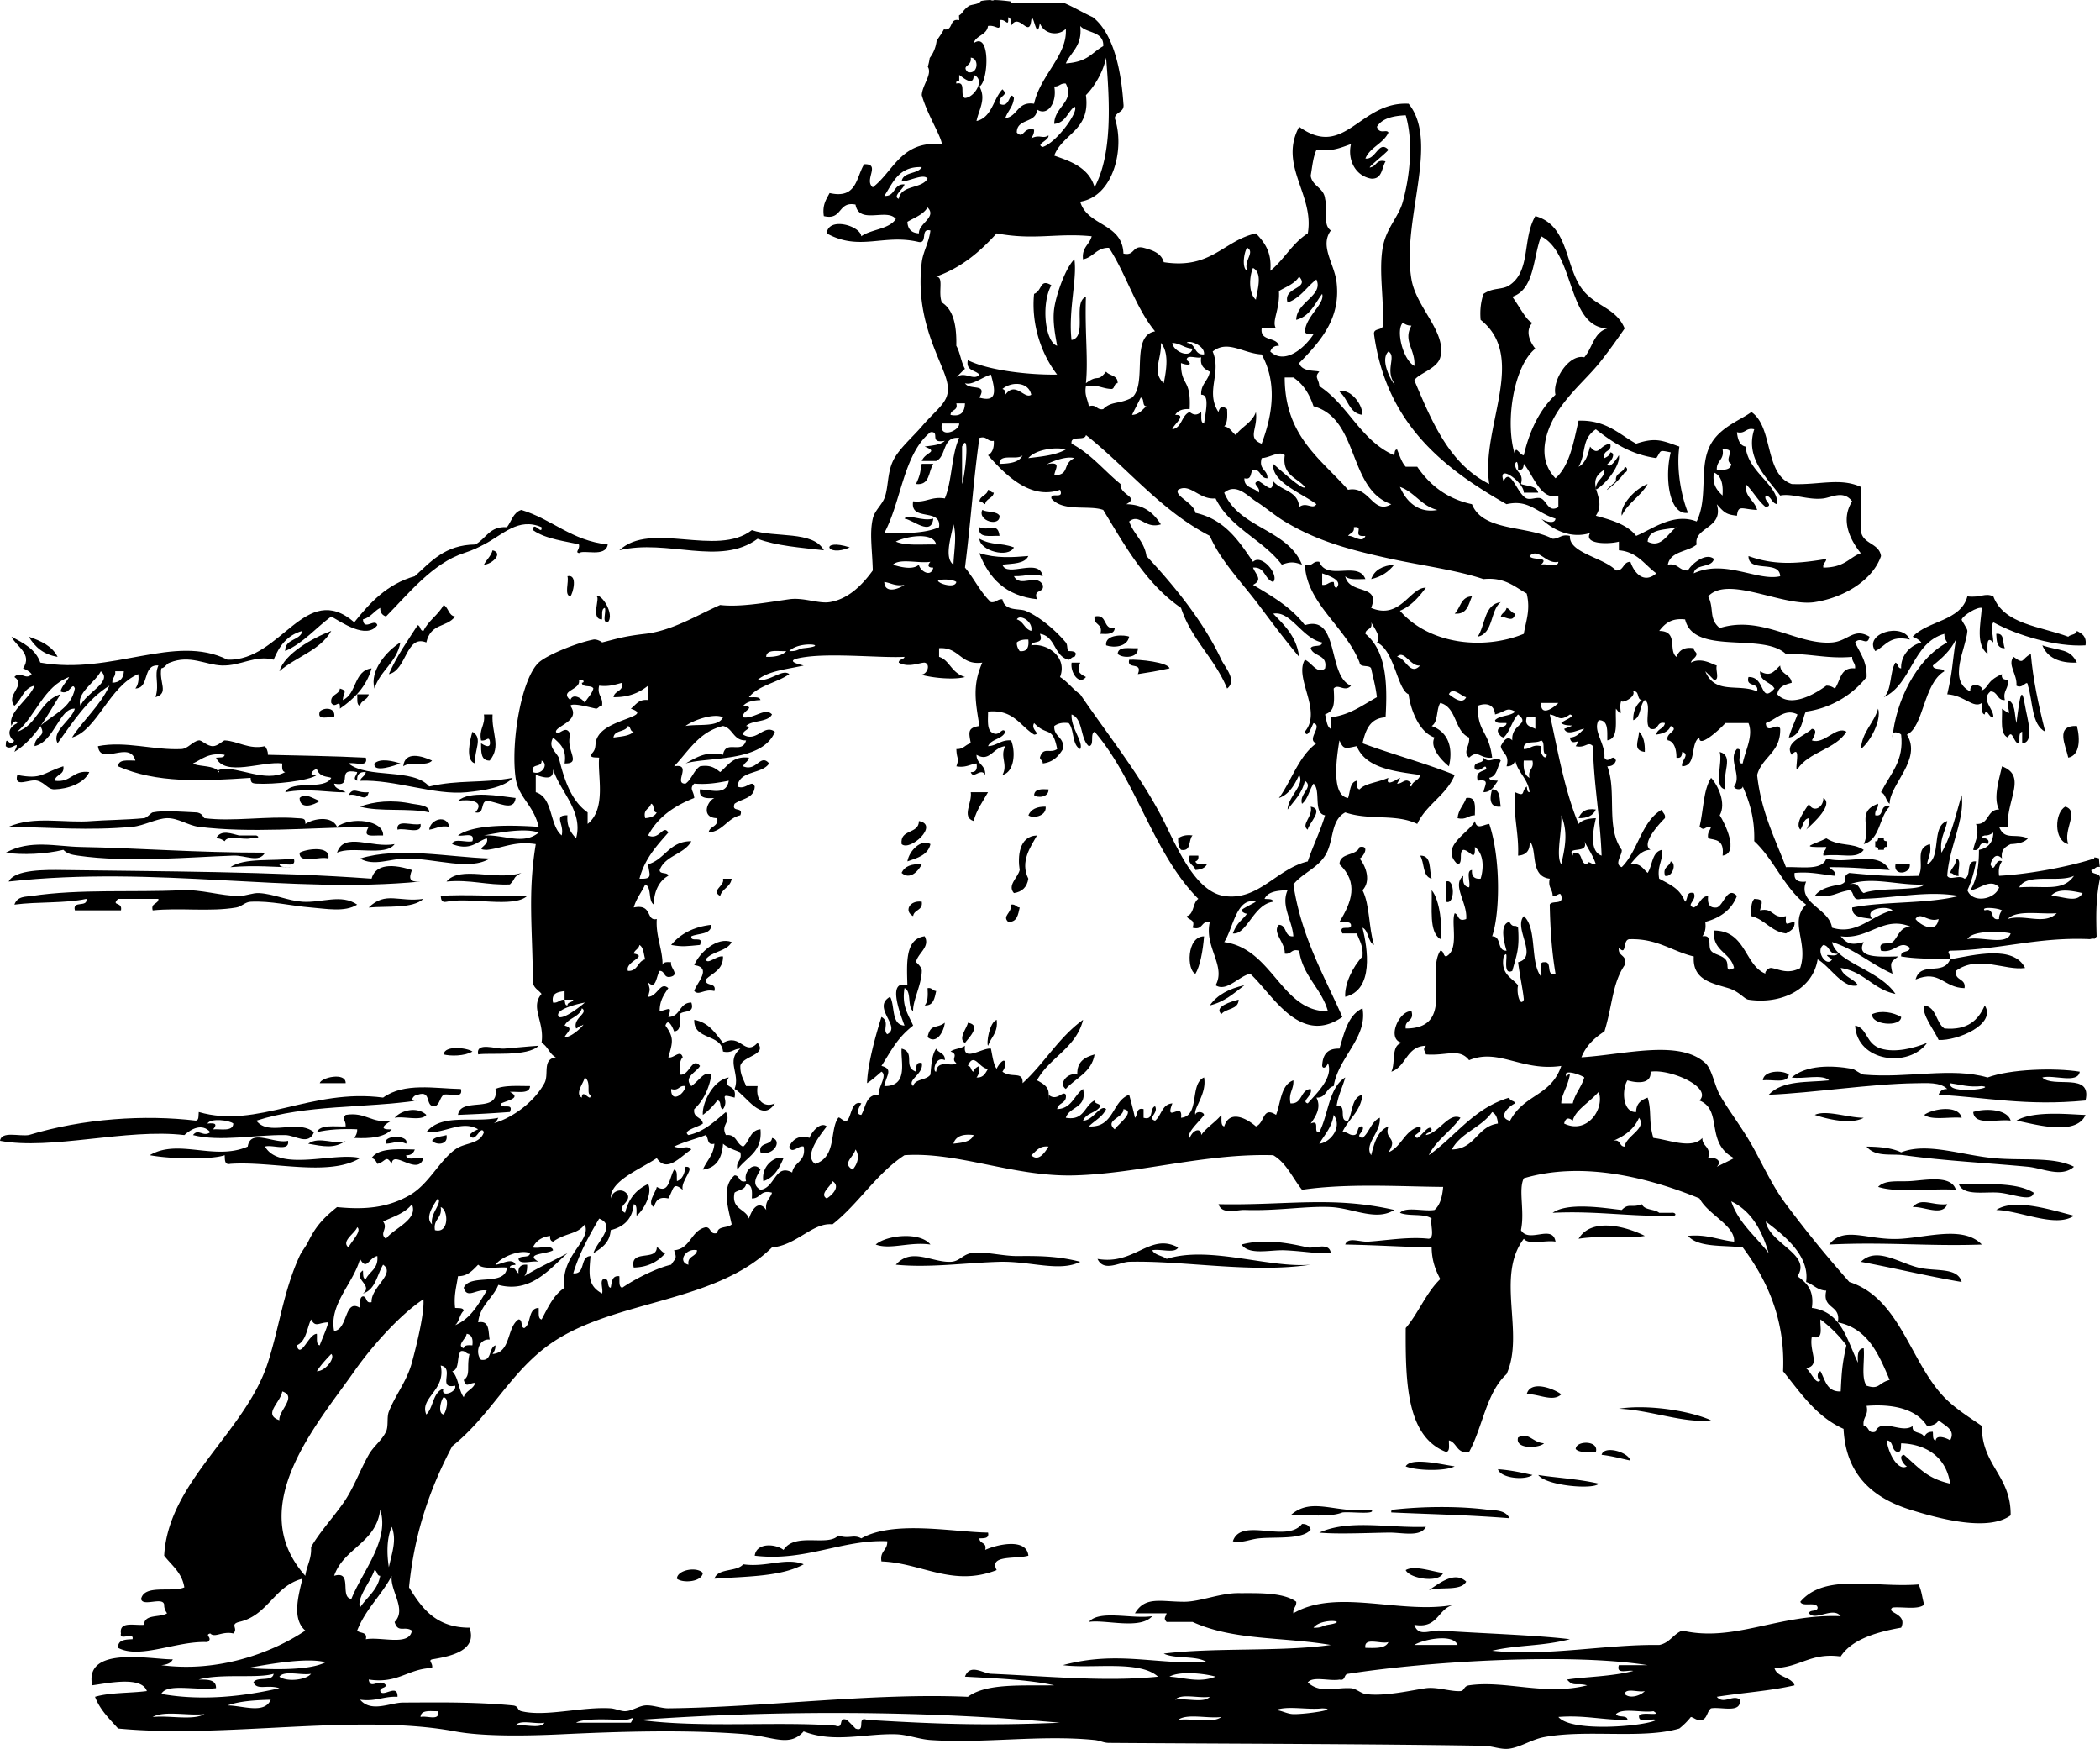 <svg xmlns="http://www.w3.org/2000/svg" viewBox="0 0 391.494 326.017"><switch><g><path fill-rule="evenodd" clip-rule="evenodd" d="M249.71 73.041c1.534-.797 4.238 1.832 4.296 4.296-2.57-.293-2.66-3.068-4.3-4.296zM171.84 86.466h2.148c-.925 1.402-.577 4.078-3.222 3.759.84-1.763.8-2.368 1.07-3.759zM184.2 91.299c.435.102.536.539 1.074.537-.158 1.095-1.453 1.053-1.611 2.148-.435-.102-.535-.539-1.074-.537.15-1.095 1.45-1.053 1.61-2.148zM183.12 95.058c.941.491 2.679.185 3.222 1.074.13 2.178-4.15.975-3.22-1.074zM168.62 96.669c.654-.964 3.298.604 5.37 0-.36 3.361-3.76.231-5.37 0zM182.58 98.28c1.935.819 3.421-1.029 3.759 1.611-1.71-.073-4.11.529-3.76-1.611zM153.59 102.58c-4.326-.507-8.85-.816-12.351-2.148-7.017 5.207-16.865-.052-25.777 2.148 5.897-5.523 18.154 1.334 24.703-3.759 4.25 1.479 11.42.035 13.43 3.759zM182.58 100.43c2.539 1.34 3.839.651 6.444 1.611-1.02 2.05-6.32.66-6.44-1.61zM158.42 102.04c-4.48 1.98-5.62-1.83 0 0zM91.83 102.58c2.102.507-.108 2.613-1.611 2.685.482-.95 1.296-1.57 1.611-2.68zM259.92 105.26c-1.027 1.3-2.38 2.274-4.296 2.685.61-1.71 2.14-2.51 4.3-2.68zM105.79 107.41c2.008-.438.994 3.311.537 3.759-1.2-.23-.22-2.65-.54-3.76zM111.16 111.17c.807-.763 3.549 3.317 2.148 4.833-1.165.09-.243-1.905-.537-2.685-.729.166-.445 1.345-.537 2.148-2.26.01-.19-4.31-1.07-4.3zM274.41 111.17c-.641 1.507-.872 3.423-3.222 3.222 1.1-1.05 1.13-3.17 3.22-3.22zM279.78 112.24c-2.016 1.565-1.32 5.839-4.296 6.444 1.44-2.14 1.16-6.01 4.3-6.44zM77.867 116.54c.583.133.364 1.068 1.074 1.074.914-1.95 2.769-2.958 3.759-4.833.946.486.887 1.977 2.148 2.148-1.636 2.123-4.532 1.166-5.37 4.833-3.813-1.541-3.652 5.206-6.981 5.907 1.457-3.38 3.482-6.19 5.37-9.13zM280.86 113.32c.705.189.845.945 1.611 1.074-.372 1.683-1.433.7-2.686.537.19-.71.95-.85 1.08-1.61zM204.06 114.93c2.522-.553 1.431 2.508 3.759 2.148-.079 1.174-1.353 1.153-2.685 1.074.57-2.01-1.33-1.53-1.08-3.22zM356.04 119.22c-3.773-.91-4.489 1.238-6.444 2.148-2.22-3.26 5.04-5.44 6.44-2.15zM210.51 118.69c-.396 1.949-2.903 2.106-4.296 1.611-.28-2.22 3.69-1.95 4.3-1.61zM372.15 118.15c1.63-.197 1.115 1.75 1.611 2.685-1.51.07-1.55-1.32-1.61-2.69zM5.37 118.69c2.26.783 4.353 1.734 5.37 3.759-2.624-.42-4.236-1.85-5.37-3.76zM69.812 128.35c-.956-3.292 2.278-7.023 4.833-8.592-.7 3.78-3.761 5.19-4.833 8.59zM380.74 120.3c3.291 1.127 5.132.517 6.444 3.222-3.33.12-5.5-.94-6.44-3.22zM212.12 120.83c.176 1.854-2.805 1.964-3.759 1.074.08-1.53 2.24-.97 3.76-1.07zM210.51 122.98c1.924-.098 7.241.48 7.518 1.611-2.853.604-3.518.706-5.907 1.074 1-2.43-2.13-.72-1.61-2.68zM199.77 123.52h1.61c-.613 1.575-.316 1.995 1.074 2.685-1.33 1.65-2.97-.92-2.68-2.68zM63.368 132.11c.091-2.123-.825.172-1.611-1.074-.254-1.686 1.445-1.418 1.611-2.685 1.562.467.604.804.537 2.148 2.64-1.12 2.016-5.502 5.37-5.907-.998 3.47-3.262 5.68-5.907 7.51zM374.3 130.5c1.463.505 1.229 2.709 1.611 4.296.674-5.272.977-7.098 1.61-3.222.342 2.088 1.881 6.897-.537 6.981v-2.148c-.729.166-.445 1.344-.537 2.148-1.065.273-1.229-2.963-2.147-1.074-1.494-.654-.998-3.298-1.074-5.37 2.03 1.41 1.09 1.06 1.08-1.62z"/><path fill-rule="evenodd" clip-rule="evenodd" d="M66.59 129.43h2.148c-.158 1.095-1.453 1.053-1.611 2.148-.729-.17-.445-1.35-.537-2.15zM62.294 133.72c-1.015-.238-3.237.73-2.685-1.074.802-.85 3.061-.79 2.685 1.07zM350.13 132.11c.657 2.104-1.395 6.112-3.222 7.518.27-3.31 2.41-4.75 3.22-7.52zM90.218 133.19h1.611c-.226 3.479 1.684 5.925-.537 8.592-1.661.05-1.6-1.622-1.611-3.222.501.328 1.981 1.25 1.611-.537-.234-.797-.687.212-1.611 0-.421-2.21.825-2.76.537-4.83zM387.19 135.33c.659 2.584.507 5.489-1.611 5.907-.48-2.32-2.53-6.04 1.61-5.91zM88.07 136.41c2.097 1.228.231 3.456.537 5.907-1.981-.47-.938-4.56-.537-5.91zM305.56 136.41c.831.78 1.128 2.094 1.074 3.759-2.31-.29-1.16-2.01-1.07-3.76zM320.6 140.17c2.748.817.372 3.803 1.073 6.981-2.32-.37-.49-4.88-1.07-6.98zM80.552 141.78c-.973 1.175-4.205.091-5.37 1.074.266-2.93 3.536-1.91 5.37-1.07zM276.56 141.24c1.129 1.307 2.387-.476 3.222.537-.645 1.146-.655 2.925-2.147 3.222.086.629.979.453 1.61.537-.69.92-1.11 2.112-2.685 2.148.157-1.247 1.349-2.517-1.074-2.148-.469-1.722.826-1.68 1.611-2.148-.13-1.384-.925.737-2.148 0-.47-1.73 1.77-.74 1.61-2.15zM74.645 142.32c-.915.331-5.15 1.879-4.833 0 1.122-1.06 3.566-.42 4.833 0zM11.814 142.85c.254 1.686-1.445 1.419-1.611 2.685 3.108.423 3.335-2.034 6.444-1.611-.976 2.155-4.054 3.14-6.444 3.222-1.315.045-1.726-1.195-3.222-1.611-1.482-.413-4.422 1.475-3.759-1.074 4.622.91 4.649-.35 8.592-1.62zM318.99 145c1.299 1.387 2.867 4.761 1.611 6.981.935 1.416 3.703 7.053.537 7.519.361-3.114-1.435-2.876-2.686-3.223-.228-1.122.368-1.422.537-2.147-1.465-.049-1.081.894-2.148 0 .74-3.02.67-6.85 2.15-9.13zM68.738 147.68c-.541 2.092-1.848.083-3.759.537.97-1.66 1.645-.28 3.759-.54zM195.47 147.15c.082 1.564-2.177 1.631-2.685 1.074.09-1.17 1.36-1.15 2.69-1.07z"/><path fill-rule="evenodd" clip-rule="evenodd" d="M278.17 147.15c1.629-.018 1.339 1.884 1.611 3.222-2.42.24-1.96-2.01-1.61-3.22zM180.97 147.68h3.222c-.959 1.726-2.12 3.25-2.685 5.371-2.3-.74-.23-3.41-.53-5.37zM59.609 149.3c-1.104.809-3.694 1.695-3.759-.537 1.068-1.08 2.556.17 3.759.54zM96.125 148.76c-.318 2.726-3.391.643-5.37.537-1.263.17-.318 2.546-2.148 2.148 1.912-2.069-1.05-2.521-3.222-2.148 2.191-1.97 7.657-.9 10.74-.54zM273.34 148.76c1.924-.312 1.633 1.589 1.611 3.222-1.265-.012-1.581.925-3.222.537.14-1.65 1.17-2.42 1.61-3.76zM339.93 148.76c1.954 1.197-1.808 4.641-3.222 5.907.417-.478.577-1.212.537-2.147-1.104.149-1.072 1.435-1.611 2.147-1.14-1.175.925-3.702 1.611-4.833.67 1.71 2.7.83 2.68-1.08zM80.015 151.44c-3.787-.867-9.262-.047-12.888-1.074 2.591-.967 5.973-1.324 9.666-.537.931.2 3.336.2 3.222 1.61zM350.13 149.83c.068.964-.657 1.133-.537 2.148 1.835.402.683-2.182 2.686-1.611-1.999 1.939-1.738 6.139-4.833 6.981 1.55-3.03-1.55-6.02 2.68-7.52zM194.94 150.37c.188 1.865-2.521 2.248-3.222 1.611.48-1.12 1.58-1.64 3.22-1.61zM244.34 150.37c2.641.445-.431 3.157-.537 4.296-1.39-.91 1.04-2.5.54-4.3zM385.04 150.37c2.659.847-.463 4.307.537 6.981-2.76-.63-2.55-5.95-.54-6.98zM294.28 152.52c.455-1.156 1.322-1.899 3.222-1.611-.48 1.12-1.58 1.63-3.22 1.61zM71.423 155.74c-2.049-.072-3.938.529-2.685-1.61-11.75.197-22.047 1.195-31.684 0-1.974-.245-3.86-1.658-5.907-1.611-1.912.043-4.369 1.422-6.444 1.611-8.263.752-15.109.1-23.091 0 4.754-2.092 10.404-.64 15.573-1.074 2.142-.181 6.179-.208 9.667-.537.547-.052 1.305-1.011 1.611-1.074 2.128-.44 5.654-.091 8.055 0 1.256.048 1.397 1.046 1.611 1.074 5.161.688 11.895-.438 17.185 0 1.056.087 1.697-.095 1.611 1.074 1.493-.992 4.912-1.629 5.907.537 2.527-1.92 8.718-1.29 8.591 1.61zM83.774 154.13c-1.744-.312-2.499.365-3.759.536.236-1.97 3.252-2.88 3.759-.54zM171.31 153.06c3.874.68-1.656 5.721-3.222 4.296-.37-2.88 3.22-1.8 3.22-4.3zM78.404 153.59c.328 2.117-2.949.631-4.296 1.073-.328-2.11 2.949-.62 4.296-1.07z"/><path fill-rule="evenodd" clip-rule="evenodd" d="M40.276 156.28c.917-1.762 2.997-.818 4.296-.537h3.222c.979.417-.322.577-1.074.537-1.458.333-4.262-.682-4.833.537-.431-.29-.871-.57-1.611-.54zM193.32 155.74c-1.149 2.086-3.209 4.86-1.611 8.056-.237 1.553-1.132 2.447-2.685 2.685-1.284-1.441.717-2.854 1.074-4.296-.39-2.4-.18-6.35 3.23-6.44zM222.32 155.74c-.809.803-.161 3.062-2.148 2.686-.417-.479-.577-1.213-.537-2.148.63-.45 1.45-.71 2.69-.54zM350.13 156.28h1.074c-.099.457.21.507.537.537v1.074c-.457-.099-.507.209-.537.537h-1.074c.099-.457-.209-.507-.537-.537v-1.074c.46.09.51-.22.54-.54zM73.571 157.35c-1.715 2.402-7.976.259-10.741 1.611 1.288-4 6.482-.79 10.741-1.61zM173.46 157.35c-.455 2.051-2.428 2.584-4.296 3.222.34-2.03 2.6-4.25 4.3-3.22zM49.405 158.96c-1.146 1.969-3.562.457-5.907.537-7.881.266-19.727 1.358-28.999 0-1.088-.16-1.945-.313-2.685-1.074-3.348.806-7.578.979-10.74.537 4.536-2.514 9.349-1.165 13.962-1.074 10.883.2 21.167 1.06 34.369 1.06zM61.22 160.04c-1.633-.515-5.446 1.15-5.37-1.073 1.051-.67 5.825-1.46 5.37 1.07zM91.292 160.04c-3.756 2.326-9.895 0-15.573 0-2.967 0-6.007 1.523-8.592 0 7.238-2.21 16.111-.3 24.165 0zM222.86 162.18c-.229-1.024-1.535-.972-1.074-2.685h1.61c.088.624-.118.955-.536 1.073.166.729 1.344.445 2.147.537-.35.72-1.15 1-2.15 1.07zM264.75 159.5c2.225-.077 1.632 2.663 2.147 4.296-1.76-.4-1.3-3.01-2.15-4.3zM365.17 163.26c-.868.151-.925-.508-1.611-.537.23-1.022 1.157-1.35 1.074-2.686 1.19.07.23 2.28.54 3.23zM311.47 160.57c1.201.39.261 3.062-1.073 2.686-.47-1.72.84-1.66 1.07-2.69zM171.84 161.11c-.584 1.216-2.194 3.02-3.759 1.611.55-1.25 1.85-1.73 3.76-1.61zM353.36 161.11h2.685c.2 1.83-3.11 2.27-2.68 0zM97.2 162.72c-1.739.895-.936.996-2.148 2.148-4.302.185-7.281-.954-11.814-.537 2.578-3.07 9.173-.07 13.962-1.61zM134.79 163.8h1.611c-.214 1.575-1.762 1.818-2.148 3.222-1.82-1.02.92-1.88.54-3.22zM269.58 164.33c1.694-.691 1.694 4.449 0 3.759v-3.76zM266.9 165.94c1.548 1.8 2.084 7.054 1.611 9.13-2.17-1.41-1.48-5.68-1.61-9.13zM98.273 167.02c-2.544 2.319-10.668.146-15.036 1.074-.914.197-1.013-.419-1.074-1.074 3.714-.37 12.465.14 16.11 0zM78.941 167.56c-2.079 1.859-6.582 1.295-10.204 1.611 3.158-3.1 5.638-.94 10.204-1.61zM327.04 167.56c1.988.065 1.351.781 1.073 2.148 2.567-.599 2.266 1.672 4.833 1.073-.151 2.181.196 1.212 1.611 1.074.092 1.345-.825 1.682-1.611 2.148-2.849-.373-3.861-2.582-6.443-3.223-.07-1.33-.08-2.59.54-3.22zM171.84 168.09c.254 1.686-1.445 1.419-1.611 2.685-1.73-.9-.69-3 1.61-2.69zM188.49 168.63c.867-.151.924.508 1.611.537-.303 1.308-.46 2.762-2.148 2.685-1.18-1.14.69-1.6.54-3.23zM132.64 172.39c-.076 1.894-2.409 1.529-3.759 2.148-.213 1.287 2.446-.298 1.611 1.611-2.472.227-3.204.391-5.37 0 1.7-2.06 4.15-3.38 7.52-3.76zM224.47 174.54c-.222 2.763-.757 5.587-1.61 6.98-1.61-.6-1.7-6.95 1.61-6.98zM131.57 178.83c.31 1.121 2.028-.774 3.222-.537.03 2.536-1.96 3.052-3.222 4.296-.159 1.412 2.083.423 1.611 2.148-1.96-.477-2.86.948-3.759 0 .354-1.413 3.483-4.355 0-4.833 1.004-2.407 4.319-5.334 6.981-4.296-.92 1.77-3.67 1.7-4.83 3.22zM377.52 180.44c-3.718.546-8.734-2.502-12.888.537-.291 1.901 1.901 1.32 1.61 3.222-3.965-.059-4.597-3.522-9.129-1.611.968-3.533 5.141-.562 6.444-3.759 4.52-.82 11.85-2.69 13.97 1.61zM231.99 183.66c-1.925 1.477-3.702 3.1-6.444 3.759 1.39-2.01 3.66-3.14 6.44-3.76zM172.92 184.2c.868-.151.925.508 1.611.537-.303 1.308-.46 2.763-2.148 2.685.62-.63.61-1.89.54-3.22zM230.92 186.35c-.054 1.915-2.361 1.576-3.222 2.685-1.5-1.36 1.9-2.36 3.22-2.69zM358.73 187.42c2.33.355 2.148 3.222 3.759 4.297 4.321.383 6.327-1.55 7.519-4.297 2.233 3.526-5.066 6.604-8.593 6.444-.89-1.96-3.22-4.79-2.69-6.44zM354.43 189.57c-.067 2.018-5.812 1.43-5.369-.537 1.64-.74 3.89-.33 5.37.54zM136.94 203c1.128-2.865-1.7-5.263 1.074-7.519-1.265-.012-1.581.925-3.222.537-.353-3.406-5.476-2.042-5.37-5.907 2.742.479 3.943 2.501 5.37 4.296 3.348-1.906 3.96 2.621 6.444 0 1.89 2.275-2.909 2.44-3.222 4.296-.054 1.665.657 2.566 1.074 3.76h2.148c-.451 2.897 1.422 4.065 3.222 3.222-2.43 3.78-5.3-1.43-7.51-2.69zM176.14 190.65c-.198 1.732-1.557 4.081-3.222 2.685.56-2.62 1.66-1.49 3.22-2.69zM180.44 190.65c2.728.428-.094 3.083-.537 3.759-1.4-.75.39-2.78.54-3.76zM345.84 191.18c2.35.428 1.912 3.406 4.833 4.296 2.632.802 6.043-.051 8.593-1.074-3.42 4.75-13.08 3.55-13.42-3.23zM100.42 194.94c-2.064 2.11-9.162 1.251-11.277 1.611-.487-2.41 3.32-.965 4.833-1.074 2.171-.16 4.42-.42 6.444-.54zM88.07 196.02c-1.465.88-4.14.869-5.37.537.182-1.76 4.406-1.24 5.37-.54zM204.06 196.55c-.556 3.383-3.509 4.367-5.37 6.444-1.446-.967.35-3.188 2.148-2.686-.1-2.42 1.4-3.24 3.22-3.75zM333.48 200.31c-.188 1.78-3.095.843-4.833 1.074.09-1.84 3.66-1.98 4.83-1.07zM64.442 201.92h-4.833c.189-1.05 4.898-2.13 4.833 0z"/><path fill-rule="evenodd" clip-rule="evenodd" d="M136.94 204.61c-3.389-.94-.785.23-2.148 2.148-.773-.122-.187-1.603-1.074-1.611a13.026 13.026 0 01-2.686 2.686c-.205-2.008 1.775-6.45 4.833-6.981-1.42 2.28 1.62 1.03 1.08 3.75zM98.811 202.46c-.075 1.536-2.24.981-3.759 1.073 2.193 1.146-.318 1.553-1.611 2.148-.213 1.287 2.446-.298 1.611 1.611-4.281.306-5.513.358-9.667.537.46-3.479 7.787-.09 6.981-4.833 1.613-.72 4.109-.55 6.445-.54zM79.478 207.83c-.919 1.229-4.099.196-5.907.537 1.344-1.51 4.315-2.09 5.907-.54zM365.71 208.37c-2.288-.218-5.531.52-6.98-.537 1.44-1.12 6.39-1.98 6.98.54zM374.84 208.9c-2.509-.355-6.768 1.038-6.981-1.611 2.02-.68 6.3-.65 6.98 1.61zM338.32 207.83c2.095-1.003 6.242.546 9.129.537-2.45 1.35-6.99.2-9.13-.54zM388.8 207.83c-1.819 4.166-10.011 1.557-12.888 1.074 3.23-1.98 10.5-1.1 12.89-1.07zM83.237 211.59c.376 1.859-1.883 1.926-2.685 1.074.455-.79 1.729-.77 2.685-1.07zM53.702 212.66c.328 2.118-2.949.632-4.296 1.074 2.712 4.765 12.996.981 17.722 2.147-5.847 3.543-16.261.531-24.166 1.074-1.146.251-1.023-.768-1.074-1.611-2.284.831-10.018.748-13.962 0 5.349-3.174 12.06 1.104 18.259-1.61.523-3.45 4.882-.45 7.517-1.07zM75.719 213.2c-1.699-.738-1.795-.117-3.759 0-.691-1.69 4.45-1.69 3.759 0zM143.92 212.13c2.009.442.282 3.455-2.148 2.685-.4-2.02 2.05-1.18 2.15-2.69zM347.98 213.74c2.475.031 4.764.248 6.443 1.073 4.771-1.9 11.123.495 17.185 1.074 5.536.529 11.202-.338 15.037 1.611-2.35 2.088-5.833.264-8.593 0-7.398-.707-15.253-1.069-23.092-2.148-2.39-.32-5.3.39-6.98-1.6zM77.33 214.28c-.234.66-.687 1.103-1.611 1.073.067 1.187 2.278.229 3.222.537-1.013 3.479-5.726-1.705-5.907 1.074-1.104-1.803-1.11-.378-2.685 0-.238-.478-.472-.96-1.074-1.074 1.29-1.94 4.789-1.66 8.055-1.61zM142.31 220.18c-.467-2.993 2.412-4.83 3.759-4.296-.8 1.9-1.74 3.64-3.76 4.3zM364.63 221.79c-4.694-.318-10.687.662-14.5-.537 1.31-1.357 3.644-.952 5.907-1.074 2.84-.15 7.71-1.25 8.59 1.61zM365.17 220.72c5.151.04 10.758-.375 13.962 1.611-.301 1.835-3.834.229-6.444 0-2.68-.23-6.66.68-7.52-1.61zM259.92 225.55c-3.351 2.148-7.698-.329-11.814-.536-4.626-.233-9.781.743-16.11.536-1.378-.045-4.2.943-4.833-1.073 12.63.26 21.14-1.57 32.75 1.07zM363.02 224.48c-.901 2.343-4.397.357-6.444.537 1.64-1.89 3.58-.23 6.44-.54zM289.45 226.09c2.9-2.138 10.551-.748 12.889-.537 1.348-1.374 1.799-.312 3.759-1.073.454 1.157 2.356.866 3.223 1.61h2.147c.96-.151 1.103.508.537.537-7.93.23-14.45-.96-22.56-.54zM386.65 226.63c-3.437 2.323-9.985-.955-14.5-1.074 3.42-2.32 10.77.16 14.5 1.07zM306.64 230.39c-3.454.639-7.915-.189-12.351.537 2.4-4.05 8.91-2.29 12.35-.54zM369.47 232c-9.941.359-17.812-.521-28.462 0 2.835-3.624 7.229-.66 13.425-1.073 5.26-.36 11.67-2.4 15.03 1.07zM173.46 232c-3.945-.561-7.458 1.014-10.203 0 2.05-1.79 8.31-2.41 10.2 0zM219.64 232.53c-.571 1.219-3.376.205-4.833.537.488.943 1.882.982 2.686 1.611 7.94-2.528 19.104 1.767 26.851 1.074-10.929 1.655-23.69-.802-33.832-.537-1.779.046-4.74 1.987-5.907-.537 6.98 1.23 9.7-4.96 15.03-2.14zM248.1 233.61c-2.091.187-5.179-.394-8.592-.537-2.758-.115-6.635.985-8.056-1.074 4.345-1.143 8.745-.273 12.352.537 1.18.26 4.03-1.07 4.3 1.07zM122.44 232.53c.705.189.845.945 1.611 1.074-1.35 1.515-3.115 2.612-5.907 2.686-.81-3.5 4.27-1.1 4.3-3.76zM201.38 235.22c-3.871 1.947-9.324-.156-15.036 0-6.312.172-13.028 1.163-19.333.537 2.924-3.301 6.695-.397 10.204-.537 1.656-.066 2.132-1.246 3.759-1.611 2.075-.466 5.844.547 8.592.537 3.69-.02 7.42-.07 11.82 1.07zM365.71 238.98c-6.426-1.093-12.461-2.575-18.795-3.759 2.909-2.876 7.06.192 10.74 1.074 3.18.77 7.29-.13 8.05 2.69zM291.06 259.92c-1.592 1.557-4.422-.206-6.444 0 .66-2.71 4.98-1.11 6.44 0zM301.8 262.61c5.134-.833 12.954.288 17.185 2.147-4.95.65-11.32-1.92-17.18-2.15zM287.84 269.05c-.767.903-5.476 1.209-4.833-1.074 2-1.11 2.63.92 4.83 1.07zM297.51 270.66c-1.427-.005-3.067.203-3.759-.537.02-1.62 4.38-1.66 3.76.54zM303.95 272.27c-1.77-.379-3.434-.863-5.37-1.074.47-1.82 4.98-.52 5.37 1.07zM271.19 273.35c-1.882.967-7.22.79-9.13 0 1.02-1.78 6.78-.33 9.13 0zM279.25 273.88c2.338.168 4.393.62 6.444 1.073-1.43 1.06-5.94.6-6.44-1.07zM286.77 274.96c2.924.477 7.401.709 11.277 1.611-.91 1.15-9.76.42-11.28-1.61zM240.58 282.48c3.992-3.611 8.416-.248 15.037-1.074 1.166 1.029-3.927.339-5.37.537-2.44.96-6.42.37-9.67.53zM281.4 283.01c-8.229-.634-14.103-.715-22.018-1.074-.099-.457.209-.507.537-.537 5.364-.585 11.829-.661 17.185 0 1.38.17 3.54-.01 4.3 1.61zM244.34 285.16c-1.601 1.889-6.515 1.288-9.667 1.61-1.717.176-3.211.959-4.833.537 1.531-4.615 10.005.458 12.889-3.222.92-.03 1.39.39 1.61 1.07zM265.82 284.62c-1 1.994-4.494 1.029-6.981 1.074-4.416.079-9.727.315-12.889 0 5.56-2.51 12.8-.83 19.87-1.07zM184.2 285.7c.251 1.146-.767 1.022-1.611 1.073.007 1.067 1.465.684 1.074 2.148 2.003-.943 7.708-2.353 8.055 1.074-2.271.677-7.46-.212-5.907 2.685-8.268 3.216-13.987-1.346-21.481-1.61-.353-1.965 1.162-2.061 1.074-3.76-8.348-.383-15.283 3.833-24.703 2.686.345-2.537 3.987-2.172 5.37-1.074 2.168-3.374 8.251-.542 10.203-2.686 2.093.718 2.785-.276 4.296.537 6.03-3.44 17.22-1.16 23.63-1.08zM149.83 291.6c-4.137 2.309-10.635 2.254-16.647 2.686.656-2.029 4.154-1.217 5.37-2.686 4.32.63 7.91-1.34 11.28 0zM269.04 293.22c-.824 1.965-6.29 1.021-6.981-.537 1.63-.96 4.88.27 6.98.54zM131.03 293.22c-.241 1.689-3.702 1.937-4.833 1.074 0-1.64 3.71-2.33 4.83-1.07zM273.34 294.83c-.994 1.869-4.867.861-6.98 1.611 1.95-1.26 4.79-3.66 6.98-1.61zM214.81 301.27c-2.283 2.574-8.671.595-11.814 1.073 1.98-2.31 8.08-.49 11.81-1.07z"/><path d="M391.48 161.65a13.841 13.841 0 01-.175-1.641 3.75 3.75 0 00-.874-.178c-.009.07-.014.135-.025.207-3.835 1.264-11.267 2.862-17.722 3.223-.171-1.245.087-2.062.537-2.686-1.346-.71-1.304 2.501-2.147.537.316-1.104 1.033-2.236 2.147-1.074-.255-1.687.67-2.194 1.611-2.685 1.375-.057 2.56-.304 3.222-1.074-2.475-1.031-4.326.483-5.37-2.147h1.611c-.237-5.142 3.658-9.483-1.074-11.278-.459 2.227-1.725 5.903-.537 8.055-2.362-.035-1.787 2.867-4.296 2.686.621 2.239-.046 2.649-.537 4.833 1.654.401.654-1.852 2.686-1.074.957-1.444-2.365-1.038-.537-1.611.739.023 1.179-.253 1.61-.537-.05 1.92-1.037 2.901-2.685 3.223.021 3.063-.451 5.635-1.611 7.518 1.58-.062 3.702-2.343 5.37-.537-.679 2.202-4.901 3.118-5.907.537.746-1.581 1.267-3.388 1.611-5.37-2.029-.238-.774 2.807-2.148 3.223-1.055-.824-2.684.416-3.222-.537.321-5.232 3.333-10.623 2.685-15.037-1.106 3.726-1.976 7.69-3.759 10.741-.383-2.711.733-3.921 1.074-5.907-3.04.898-1.012 6.864-3.759 8.055.171-1.261.848-2.016.537-3.759-3.028.815-.908 3.924-2.148 5.907-4.663.188-8.82-.13-12.889-.537-1.627.744.135 1.521-1.61 2.148-2.003.324-3.867.787-4.833 2.147 3.873.199 3.487-.523 6.443-1.074 1.035.219.425 2.082 2.148 1.611 6.245-.107 12.422-1.6 18.259-.537-5.846 1.494-13.726.953-19.87 2.148-.041 2.011 2.106 1.832 3.76 2.147-1.725-1.99 2.818-2.574 3.759-1.61-3.922.903-6.623 4.697-11.277 3.222-.553-3.649-6.486-4.496-4.833-8.592-1.404.151-2.311-.196-2.148-1.611 2.965-.28 5.062.308 7.519.537.16-1.056-.726-1.065-1.074-1.611 4.555.007 6.447.254 11.277.537-2.257-3.83-7.722-.941-11.814-2.148-.764 2.279-4.577 1.51-7.519 1.611-2.08-5.438-4.64-10.396-5.37-17.185.913-3.383 4.413-4.179 4.297-8.592-.427-1.421-2.524 1.202-2.686-1.074 1.986-.696 3.566-2.827 5.907-1.611-.523 1.445-1.184 2.754-1.611 4.296 2.534-.278 2.604-4.223 3.223-4.833a17.476 17.476 0 0011.277-6.444c.084-2.949-1.244-4.484-2.148-6.444 1.069-1.303 2.294.906 2.686-1.074-2.915-1.769-3.975.831-6.981 1.074-6.499.526-13.082-5.142-20.943-2.686-2.109-1.771-.962-3.529-2.148-5.907 3.698-4.008 13.964 2.001 19.87 1.074 5.744-.902 10.892-4.282 12.351-8.592-.358-2.505-3.557-2.17-3.759-4.833v-8.055c-3.889-1.781-7.844-.308-12.889-.537-5.161-1.82-3.369-10.592-7.518-13.425-1.924 1.453-5.723 2.764-7.519 5.907-2.393 4.188-.433 9.874-2.685 14.5-4.291-1.676-8.201 1.386-11.277 2.685-1.656-2.104-4.566-2.953-7.519-3.759 1.226-1.821.469-3.415.081-4.884-.027.016-.055.036-.081.051-.008-.115.01-.205.015-.307-.28-1.215-.206-2.346 1.597-3.452.001 1.685-1.524 1.842-1.597 3.452.02.084.044.17.066.256 2.037-1.225 4.542-4.638 4.215-6.393-.363.594-1.784 2.786-2.147 1.611.487-.147 1.803-2 .536-2.148-.113.603-.596.836-1.073 1.074-.4-1.653 1.474-1.032 1.073-2.685-2.075.25-2.118 2.55-3.759.537-.411 1.558-.85 3.089-2.147 3.759 1.496-2.584.463-5.154 3.222-6.981 3.128 2.421 6.421 4.678 11.277 5.37.986-1.45.372-1.54 2.685-1.074-1.16 4.503-.355 11.788 3.223 11.277-1.385-3.471-2.182-8.468-1.611-12.351-3.062-1.054-4.337-1.803-8.055-.537-3.224-1.789-5.584-4.44-10.74-4.296-.942 4.07-1.651 8.373-4.297 10.74-4.156-4.287-1.1-10.457 1.074-13.425 2.541-3.47 5.265-5.689 7.519-8.592 1.815-2.339 2.952-3.965 4.296-5.907-1.624-3.954-5.641-4.106-8.056-7.518-3.079-4.352-2.453-11.729-8.592-13.426-2.466 4.224-.795 10.216-4.833 12.889-1.381.913-2.99.363-4.833 1.611-.452 1.338-.703 2.877-.537 4.833 8.861 7.028-.057 20.154 1.611 30.609-7.391-3.708-10.673-11.524-13.963-19.333.704-1.263 4.271-2.131 4.833-4.296 1.22-4.688-4.459-9.214-5.37-14.5-1.893-10.976 5.31-25.59-.537-32.758-9.16-.489-11.841 10.441-20.406 4.296-3.885 7.225 2.887 12.662 1.611 19.869-2.864 1.791-4.415 4.893-6.981 6.981.302-3.524-1.116-5.328-2.686-6.981-6.133 1.385-8.292 6.744-17.184 5.37-.46-1.688-2.069-2.227-3.76-2.685-2.142-.531-1.617 1.605-3.759 1.074-.187-5.72-6.737-5.078-8.056-9.666 6.177-.951 8.365-9.892 6.444-15.574.166-1.266 1.865-.999 1.611-2.685-.477-7.071-2.112-13.322-5.697-16.13-1.825-.829-3.545-1.887-5.387-2.664-4.208.015-5.254.076-9.859-.001a3.018 3.018 0 01-.022-.277c-.986-.123-2.052-.244-3.114-.267-.2.117-.445.104-.702.001-.609.015-1.21.07-1.786.186-.472.65-1.375.564-2.165.869a4.742 4.742 0 00-1.275 1.24 1.93 1.93 0 01-.643.578l.04.893c-1.959-.441-1.008 2.029-2.854 1.701-.388.748-.883 1.413-1.352 2.114-.147 1.158-.542 2.243-1.295 3.226a10.561 10.561 0 01-.357 1.637c.879 1.401-1.017 3.36-1.124 5.284 1.001 3.565 3.509 7.43 3.759 9.129-7.657-.676-8.936 5.027-12.888 8.055-1.732-1.343 1.587-4.419-1.611-4.296-1.507 2.431-1.336 6.54-6.444 5.37-.612 1.178-1.386 2.194-1.074 4.296 3.529.844 2.557-2.813 5.907-2.148.662 3.844 5.861.583 7.518 2.685-1.275 1.947-4.558 1.887-6.444 3.222-.168-1.952-6.145-3.703-6.444-.537 6.151 3.414 10.611.019 17.185 1.611 1.697.265.199-2.665 2.148-2.148-.26 2.192-1.373 3.972-1.611 5.907-1.197 9.719 2.694 16.541 4.296 20.944 1.746 4.797-.683 5.462-4.296 9.666-1.788 2.08-4.333 4.236-5.37 6.444-1.112 2.368-.822 5.073-1.611 6.981-.53 1.283-1.82 2.304-2.148 3.759-.625 2.77-.113 5.604 0 9.666-1.708 2.347-4.337 5.324-8.055 5.907-2.065.324-4.866-.912-7.518-.537-4.255.602-9.16 1.519-12.889 1.074-4.354 1.929-8.957 4.798-13.962 5.37-4.164.476-5.396.959-8.055 1.611.09-.022-.913-.676-1.611-.537-3.277.652-8.731 2.916-10.203 4.296-3.187 2.989-5.227 14.702-4.296 21.48.513 3.735 3.302 4.908 4.296 9.13-4.048-.255-11.845-.67-15.037 1.61 1.015.238 3.236-.73 2.685 1.074-1.112.319-3.528-.664-3.759.537 3.478 1.337 4.62-.551 6.444-1.074.584 1.366-2.515 2.083 0 2.148 3.069-.333 5.118-1.685 9.129-1.074-1.52 9.238-.594 15.686-.537 25.776.16 1.094 1.076 1.431 1.611 2.148-2.188 2.547.617 5.155 0 9.129 1.192.598 1.455 2.125 2.685 2.686-2.625.362-1.227 3.166-2.148 4.833-2.157 3.905-6.507 6.715-9.666 7.518.603-.113.836-.596 1.074-1.073-4.742 1.001-10.532-.9-13.425 2.685 3.38.325 6.588-2.346 9.667-.537-.635.261-1.218.573-1.611 1.074 1.124 1.797 2.019-2.07 2.685-.537-.793 2.323-3.491 1.846-5.37 3.223-3.057 2.239-4.935 6.544-8.592 8.592-3.995 2.237-8.087 2.678-13.425 2.148-2.663 2.138-4.006 3.667-5.37 6.443-.448.912-1.214 1.823-1.611 2.686-2.998 6.519-3.743 13.15-5.907 19.869-4.172 12.951-18.575 22.12-19.333 35.98 1.401 1.82 3.314 3.13 3.759 5.907-2.392 1.009-7.42-.618-8.055 2.147.239 1.552 4.057-.478 4.296 1.074-.023.739.253 1.179.537 1.611-1.295.853-4.225.07-4.296 2.147-1.804.166-4.655-.717-4.296 1.611-.384 1.458 2.532-.384 2.148 1.074-1.37.062-2.763.101-2.685 1.611 4.108 2.172 10.949-1.349 16.647-1.074 1.188-.773-.676-1.311.537-1.611.868.877 2.246-.479 4.296 0 1.011-.946-.734-1.663 1.074-2.148 5.419-1.204 6.535-6.711 11.814-8.055-.769 3.204-1.989 7.503.537 9.666-6.424 4.317-16.509 7.834-26.851 6.444 1-.074 1.795-.354 2.148-1.074-3.958.041-16.545-2.641-15.037 4.833 2.685-.338 9.181-1.818 10.203 1.074-3.171.409-6.911.249-9.666 1.074.938 2.464 2.691 4.11 4.296 5.907 19.996 1.933 44.463-2.894 62.831.537 5.156.963 13.212.852 19.87.537 10.578-.5 23.179-.915 34.369 0 4.968.405 8.121 2.476 10.74-.537 5.604 2.215 11.412.38 17.184.537 2.168.059 4.335.929 6.444 1.073 9.941.684 20.573-1.007 30.61 0 1.081.109 1.626.53 2.685.537 23.789.171 48.9.188 69.812.537 1.686.028 3.254.761 4.833.537 2.121-.3 4.187-1.721 6.444-2.147 7.937-1.502 18.385.418 25.239-1.611a13.03 13.03 0 002.148-2.148c.726.169 1.025.765 2.147.537.915-.338.884-1.622 1.611-2.147 1.998-.329 5.669 1.015 5.37-1.611-1.254-1.071-3.025 1.002-4.296-.537 4.785-.764 10.006-1.093 14.499-2.148-.67-1.656-3.235-1.419-3.759-3.222 4.755-.078 6.745-2.922 12.352-2.148 1.778-2.73 5.527-4.378 11.276-5.37 1.272-2.739-2.963-2.716-1.61-3.759 1.974-.175 4.754.458 5.907-.537-.389-1.222-.479-2.743-1.074-3.759-8.159.66-17.423-2.182-22.018 3.222.373 1.06 2.996-.132 3.222 1.074-.008.887-1.489.301-1.61 1.074 1.229 1.527 4.444-1.325 5.907.537-11.554-.479-19.87 4.93-29.536 2.685-1.678.649-2.335 2.319-4.296 2.686-9.813-.151-20.946 2.183-31.147 1.074 4.713-1.128 9.24-.778 14.5-2.148-6.262-.778-16.966-1.096-24.166-1.611-1.91-.137-4.068 1.276-4.833-1.074 4.568.81 4.307-3.211 7.519-3.759-9.883 1.932-21.928-3.15-30.073 1.611-.12-1.016.605-1.185.537-2.148-2.487-1.845-7.539-1.586-10.74-1.611-3.445-.026-7.222 1.626-10.203 1.611-4.393-.021-7.227-1.055-9.129 2.148h5.907c-.21.767-.645.905 0 1.61h4.833c7.656 3.501 16.83 2.765 25.776 4.297-9.602 1.317-21.416.422-31.146 1.61 2.161 1.062 6.146.298 8.055 1.611-9.917.417-16.723-2.169-26.851.537 5.26.743 14.252-1.005 17.722 2.148-9.637.999-20.494-.073-31.147-.537-1.473-.064-3.902-1.973-4.833.537 5.756.329 11.65.521 16.647 1.61-5.97.117-12.615-.441-16.111 2.148-17.741-.771-37.713 1.953-55.849 2.148-1.315.014-2.973-.656-4.296-.537-1.239.11-2.481 1.042-3.759 1.073-.744.019-1.844-.482-2.685-.536-5.337-.344-12.162 1.638-16.647.536-.88-.216-.422-.959-1.611-1.073-7.439-.718-15.081-.542-20.407-.537-2.446.002-5.96 1.944-8.055-.537 2.916.409 4.35-.663 6.981-.537.068-2.598-2.796.245-3.222-1.074.006-.71.941-.49 1.074-1.074-1.146-1.487-2.925.994-3.222-1.073 5.493.838 7.283-2.026 11.814-2.148.212-.924-.797-1.377 0-1.611 3.75-.608 8.44-1.703 6.981-5.907-6.266.001-8.896-3.635-11.277-7.518 1.02-10.438 4.089-18.823 8.056-26.314 6.831-5.456 10.384-12.955 17.184-18.258 11.748-9.162 31.377-7.952 42.424-18.796 4.621-.384 7.59-4.703 11.277-4.296 4.904-3.867 8.128-9.414 13.425-12.889 10.023-.686 20.352 4.069 31.684 3.76 12.047-.329 24.3-4.135 37.054-3.76 2.482 1.455 3.61 4.266 5.37 6.444 8.498-1.253 18.444-.594 26.313-.537-.17 1.799-.553 3.386-1.611 4.296-1.984.343-5.35-.695-6.443.537 1.619.708 4.6.055 5.906 1.074-.319 1.112.664 3.528-.536 3.76-3.768-.419-7.921.328-11.277.536-1.645.103-3.762-.943-4.297.537 7.377.163 8.991.384 16.11.537.035 2.472.737 4.275 1.611 5.907-2.648 2.542-4.056 6.326-6.444 9.129-.051 10.255.172 20.235 7.519 23.092.795-.1.492-1.298.537-2.147 1.56.409 1.393 2.545 3.759 2.147 2.539-4.621 3.221-11.1 6.981-14.499 3.448-7.588-2.096-18.238 3.222-25.239.92 1.229 4.1.196 5.907.536-.54-3.336-4.969.402-6.444-2.147.751-3.534-.534-7.559.537-9.666 11.282-3.338 23.816.093 32.758 3.759 1.548 3.002 6.66 5.053 6.444 8.055-2.919-.302-5.028-1.416-8.592-1.073 1.902 2.214 6.533 1.7 10.203 2.147 4.544 6.05 7.959 13.493 7.519 23.092 3.291 4.048 6.205 8.473 11.276 10.74.405 8.298 5.158 12.761 12.352 15.036 6.209 1.965 14.787 4.036 18.796 1.074.089-7.429-5.416-9.263-5.37-16.647-2.662-1.871-5.294-3.411-7.519-5.907-5.979-6.708-8.017-18.013-17.185-20.943-4.465-5.08-7.468-8.726-11.814-14.499-2.292-3.045-3.983-6.646-5.906-10.203-2.094-3.873-4.836-7.314-6.444-10.204-.96-1.723-1.439-4.763-2.686-5.907-4.841-4.444-15.021-1.573-23.092-1.073.856-2.187 2.456-3.631 4.297-4.833 1.517-4.962 1.447-8.921 3.759-12.352.574-2.007-1.334-1.531-1.074-3.223 1.628 1.678.521-1.756 2.148-1.61 5.11-.099 7.762 2.262 11.814 3.222-.284 4.354 3.333 4.965 6.443 5.907 2.078.63 2.923 2.021 3.76 2.148 5.994.905 11.973-1.83 12.888-7.519 2.387 1.381 4.767 5.604 7.519 4.833-.837-1.311-2.746-1.551-3.222-3.222 4.367.645 6.039 3.984 10.203 4.833-3.009-4.537-11.072-5.837-11.814-9.666 4.368 1.359 7.281 4.174 11.277 5.906-.5-2.245-.359-2.126 1.074-3.222-3.121.032-8.112.449-6.444-2.685-2.222.603-3.075.38-4.296-1.074 5.378.718 8.005-4.159 13.425-1.611-2.316-.636-2.705 1.868-3.759 2.686-.804.623-2.762-.387-2.148 1.61 2.511.58 3.495-2.144 5.37-.537-.06 1.015-1.775.373-1.611 1.611 2.862.468 5.064.37 9.13.537.212-.924-.797-1.377 0-1.611 9.259-.149 16.226-2.591 26.069-2.155.21-.068.436-.111.692-.091l.187.015a2.05 2.05 0 01.362-.393c-.102-3.744-.182-6.883.614-10.801.164-1.238-1.552-.597-1.611-1.611.67-.06.73-.72 1.59-.57zm-44.03 4.83c-.952-.48-.685-2.18-2.686-1.61 4.112-1.597 9.374.285 13.963 0-.87 1.28-8.47.47-11.27 1.61zM167.55 37.06c-1.235-.424.924-1.878 1.074-2.685-2.117-.148-1.642 2.296-3.759 2.148 1.618-2.499 2.697-5.537 6.981-5.37-.765 1.384-3.492.804-3.759 2.685 1.429-.039 4.125-1.555 4.833-.537-1.08 1.958-4.95 1.126-5.36 3.759zm3.76 6.443c-1.367-.065-2.083-.781-2.148-2.148 1.348-.8 2.958-1.338 3.759-2.685 1.8 1.834-1.68 2.951-1.61 4.833zm-81.092 112.24c2.799-.548 7.683-1.454 10.204-.537-2.896 2.41-6.557.31-10.202.54zm218.03 163.25c1.969 1.158-3.003-.201-2.686 1.074.067 1.187 2.278.229 3.223.537-1.593 1.124-15.755 2.461-18.259-.537 4.872-.396 8.333.618 12.889.537-.081-.993-1.818-.329-2.148-1.074 1.28-1.23 4.82-.19 6.99-.54zm-5.37-3.22c.231-1.201 2.646-.218 3.759-.537-.75.83-2.78 1.53-3.76.54zm-31.15-9.13h-8.056c1.26-.89 7.14-2.29 8.06 0zm-12.89-.54c-.549 1.241-2.469 1.111-4.296 1.074-.32-2.11 2.95-.62 4.3-1.07zm-11.28-3.22c-1.02.157-1.117.596-2.685.537 1.5-1.94 7.08-1.21 2.68-.54zm2.15 10.21c1.19.295.765-1.026 1.61-1.074 15.7-2.437 41.749-3.866 55.85-1.611h-5.37c-.551 1.805 1.67.836 2.686 1.074-3.992 1.062-9.242 1.099-12.352 1.611 1.287 1.434 1.584.527 3.759 1.073-7.812 1.996-15.291-.988-22.018 0-1.072.158-.832 1.025-1.61 1.074-1.86.117-4.312-.818-6.444-.537-2.231.295-7.789 1.623-11.277 1.074-.858-.135-1.75-1.018-2.686-1.074-3.029-.182-5.674 1.061-8.055-1.074.92-1.23 4.1-.19 5.91-.53zm-3.22 5.37c3.465.126-3.038 1.123-5.37 1.073-1.29-.027-2.534-.878-3.396-.694 2.1-.96 6.05-.05 8.77-.38zm-18.8 1.61c-1.625 1.239-5.539.189-8.056.537 1.63-1.25 5.55-.2 8.06-.54zm-8.59-3.23c1.095-1.232 4.46-.194 6.444-.537-1.09 1.24-4.45.2-6.44.54zm7.52-4.29c-3.089 1.211-5.758.17-8.593 0 1.84-1.11 6.66-.59 8.59 0zm-29 8.59c-13.505.539-22.175.304-35.98-.537-2.042-.789-.105 2.4-2.148 1.611a47.985 47.985 0 00-1.611-1.611c-1.738-.663-.411 1.738-2.148 1.074-10.769-.831-25.3.477-36.517-1.074 26.04-1.85 53.07-1.73 78.41.54zm-81.09-.54c1.045.003 1.997-.979 1.074.537h-10.203c1.49-.94 6.78-.54 9.13-.54zm-15.03.54c-.745 1.225-3.738.2-5.37.537.74-1.23 3.733-.2 5.37-.54zm-19.874-2.15c.508 1.941-2.115.749-3.222 1.074.06-1.37 1.798-1.06 3.222-1.07zm251.32-197.08c4.43-.133 7.647.945 12.352.537-.068.963.657 1.132.537 2.148-2.789-.283-2.702 2.31-3.759 3.759-.433-.284-.872-.56-1.611-.537-2.748 2.034-6.909 4-9.129 1.611.185-1.426 1.409-1.812 2.685-2.148-.162-1.628-2.071-1.508-2.147-3.222-1.149 1.031-1.755 2.222-3.76 1.074-.022 1.992 2.015 1.924 2.686 3.222-2.731 3.009-1.598-2.253-4.833-2.148-.571 2.003 2.014.85 1.61 2.685-3.445-1.543-7.851.667-9.666-3.759.55.524 1.087 1.062 1.611 1.611 1.164.09.243-1.905.537-2.685-.737-.16-2.842-1.631-4.833-.537.189-.705.945-.845 1.074-1.611-.103-.435-.539-.536-.537-1.074-1.9-.289-2.767.456-3.223 1.611-1.6-1.182.454-4.819-3.222-4.833 1.018-1.309 2.202-2.452 4.833-2.148 1.62 6.81 14.51 2.33 18.8 6.46zm-11.81-38.129c2.895-.262.032 1.899 1.61 2.685-.079 1.174-1.353 1.153-2.685 1.074-.09-1.699 1.43-1.795 1.08-3.759zm-1.62 4.296c1.404.565 1.756 2.182 1.611 4.296-.99-.97-1.96-1.971-1.61-4.296zm.54 5.907c1.431 1.619 1.751 1.908 3.759 2.148.242-2.113.92-1.202 3.759-1.074-.482-1.844-2.32-2.333-2.147-4.833 1.379 1.306 2.265 3.105 3.759 4.296 1.608-.354-.514-1.148 0-2.148 1.095.158 1.053 1.453 2.148 1.611.184-3.664-5.466-5.932-5.907-10.74-.756-.131-1.42-.755-1.611-2.685 1.643.39 1.58-.927 3.223-.537-1.787 5.441 2.548 9.211 4.833 12.352 2.146-.488 5.183.904 8.055.537 1.592-.203 3.734-1.595 5.37.537-2.282 3.572-.284 7.328 1.611 9.667-2.137.764-2.962 2.675-6.981 2.685-.151-.868.508-.925.537-1.611-6.123 1.053-10.106 1.044-14.499-.537-.009 3.23 5.796.648 5.907 3.759-4.212.989-10.288-3.235-16.11-.537.292-1.855 3.354-.941 3.759-2.685-1.462-1.252-4.135.854-4.833 2.148-1.699.088-1.795-1.427-3.76-1.074.484-2.559 3.728-2.359 5.371-3.759-.59-3.286 5.13-2.952 3.76-7.516zm-7.52 4.296c-1.651 1.16-2.826 4-5.37 2.685.21-2.477 3.25-2.113 5.37-2.68zm-26.85-38.128c-1.083-.26-2.483-3.161-3.759-4.833 4.162-1.387 3.842-7.256 5.37-11.277 6.366 3.226 4.827 16.868 12.352 17.185-2.526.696-2.78 3.665-4.297 5.37-2.854-.678-6.021 4.314-5.37 6.981-2.945 2.783-4.819 6.637-5.907 11.277-.786.009-1.702-2.265-1.61 0-1.951-5.849-.344-16.583 3.759-19.869-1.23-1.542-1.83-3.483-.53-4.834zm-1.61 31.684h2.686c-.311-1.301-2.028-1.194-3.223-1.611.616-2.227-1.129-2.092-1.073-3.759.417-.98.577.321.537 1.074.913.198 1.013-.418 1.073-1.074 1.833 2.179 3.147 6.883 6.444 5.907v2.148c-1.845 1.097-2.138-1.142-3.222-1.611-.756-.327-1.924.315-2.686 0-1.767-.731-3.018-5.986-4.296-3.222-1.3-3.504 3.83.269 3.76 2.148zm-20.94-31.147c-1.649 2.878.783 4.46.537 7.518-2.149-1.163-3.503-6.703-2.148-8.055.43.284.87.56 1.61.537zm-17.72-32.758c2.887.38 4.588-.424 6.444-1.074-.664 2.773.68 5.889 3.76 6.444 2.097.128 1.943-1.995 2.685-3.222-1.713-.46-1.661.845-2.685 1.074-1.266.547 2.473-2.296 3.222-3.222-1.8-1.937-2.33 1.935-4.296 1.611.899-2.144 3.331-2.755 4.296-4.833-.366-.724-1.636.468-2.148-1.074.943-1.564 2.968-2.045 5.37-2.148 1.348 4.585.934 10.718-.537 16.111-.783 2.873-3.133 4.925-3.759 8.592-.754 4.422.275 9.648 0 13.962.473 1.726-1.77.736-1.611 2.148 2.276 16.52 12.717 24.875 24.703 31.684 4.175-.973 5.649 1.65 9.129 2.685-.138 1.257-2.359.31-2.685 0 2.044 2.016 5.501 3.838 9.129 2.685-1.273 2.18 3.671 2.09 5.37 1.611v1.611c3.471.289 4.796 2.722 6.981 4.296-2.257 1.957-4.067.08-4.833-2.148-1.435-.002-1.167 1.697-2.686 1.611-2.304-2.42-8.827-3.25-8.592-6.444-1.642-.388-1.957.549-3.223.537-4.666-2.494-13.01-1.31-15.036-6.444-4.711-1.017-7.876-3.58-10.203-6.981h-2.148c-.776-.835-1.129-2.093-1.61-3.222-.522.015-.417.657-.537 1.074-6.244-2.706-8.538-9.363-13.963-12.888-.059-1.336-1.006-1.663 0-2.685-.569-.293-3.232.118-3.759-1.611 4.357-4.398 7.732-8.57 6.981-15.036-.408-3.51-3.204-6.748-1.074-9.666-1.556-1.201-.428-3.096-1.074-5.907-.217-2.11-2.36-2.294-2.685-4.296.3-1.666.44-3.493 1.08-4.827zm14.5 43.498c.579 1.341-3.078-4.038-1.074-5.907 1.54.903-.65 3.374 1.07 5.907zm24.16 68.201c-.195-1.806 2.327-.895 3.223-1.611.927.326-.041 2.547 1.074 2.685-.229 1.348-1.535-.516-1.074-1.611-1.64-.39-1.95.55-3.22.54zm1.07 5.37c-.938-.494-1.185-1.679-1.074-3.222h1.611c.39 1.64-.93 1.58-.54 3.22zm-.53-11.28h1.611v2.148c-.79-.47-2.08-.43-1.61-2.15zm2.68-2.68h3.222c-.81.83-3.33 2.71-3.22 0zm0-25.78c1.649-1.6-1.588-.689-2.148-1.611 1.706-1.67 3.026 1.602 5.37 1.074-.06 1.19-2.27.23-3.22.54zm-19.33-10.202c-3.172.589-5.592-1.1-6.98-4.296 2.77.988 3.97 3.547 6.98 4.296zm-15.57 3.222c2.138-.291-.579 1.902 2.148 1.611-.543 1.512-2.281-.148-3.223 0 .34-.546 1.23-.555 1.07-1.611zm-1.08-6.981c-5.116-5.802-11.811-10.028-11.813-20.943h1.61c1.834 1.209 3.001 3.085 3.76 5.37 8.577 2.341 6.383 15.455 14.499 18.258-3.49 2.043-3.99-3.516-8.06-2.685zm-16.64.537c-.795-.995-2.775-.805-2.685-2.685 1.444.37 1.038-1.11 1.611-1.611 1.518-.086 1.251 1.613 2.685 1.611.056-1.667-1.689-1.533-1.074-3.759 1.585-.093 3.325-1.444 4.297-.537-.529 3.751 2.289 4.155 3.759 5.907-.151.876-4.396-2.997-5.907-4.296-.346 3.396 5.295 5.439 8.055 7.518-.753 1.094-1.85-.528-3.222.537-.159-3.063-3.409-3.035-4.833-4.833-.202 2.172-.781 1.192-2.686 0-1.63.353.49 1.147-.02 2.148zm.53-30.61h2.686c-.895-1.334.758-3.484.537-6.981 1.348-.8 2.958-1.338 3.759-2.685 2.13 2.34-3.075 1.914-2.148 4.833 2.395-.828 3.532-2.912 5.37-4.296 1.389 3.013-3.716 4.15-3.759 7.519 2.559-.664 3.447-2.997 4.833-4.833.562 1.832-3.009 4.139-3.222 6.981.087.629.979.453 1.611.537-1.771 2.725-5.419 5.699-8.056 3.222.234-.661.688-1.103 1.611-1.074-.44-1.709-3.54-.75-3.22-3.223zm-1.61-11.277c1.852.983.809 4.033.536 5.907-1.35-1.103-1.29-4.2-.54-5.907zm-1.07-3.76c1.506.859-.754 2.417 0 4.296-1.11-.461-.57-3.737 0-4.296zm2.68 19.87c2.791 5.098 2.21 10.767 0 16.647-2.796-1.074-.647-2.751-1.074-5.907-.684 2.001-2.647 2.722-3.759 4.296-.718-.536-1.055-1.452-2.147-1.611.618-.635.607-1.898.536-3.222-.772-.601-1.31-.579-1.61.537-2.5-3.881.652-7.21-1.074-11.277 2.8-2.247 5.68.359 9.12.537zm-8.59 26.851c2.704 5.531 8.809 7.66 12.352 12.352 1.521-.56 2.237-.56 3.759 0-2.664-6.645-11.808-6.809-14.499-13.425 2.236-1.892 4.373.644 5.906 1.611 1.734 1.093 3.594 2.694 5.371 3.759 5.897 3.534 11.555 5.175 19.869 6.981 5.651 1.228 12.065 2.053 17.185 3.759 3.979-.399 5.749 1.411 8.055 2.685.749 3.055-.14 5.103-.537 7.518-7.469 3.07-17.595 1.999-23.091-4.296 2.14-.903 3.519-2.567 4.833-4.296-2.943-.103-4.752 6.057-10.203 3.759 1.825-4.549-4.038-2.339-4.834-5.907.692.74 2.333.531 3.76.537-1.304-3.494-7.125.442-8.593-3.222-1.294-.22-1.167.981-2.685.537.326 7.258 7.594 11.561 10.203 18.258.081.993 1.818.33 2.148 1.074.379 1.769.862 3.433 1.073 5.37-2.658 1.458-4.948 3.286-8.592 3.759v2.148c-.798-.455-.777-1.729-1.074-2.685 1.562-.667 1.84-1.456 1.611-4.833.835-1.012 2.093.771 3.222-.537-4.478-1.791-2.057-13.333-8.592-11.277-2.462-3.267-6.068-5.389-9.666-7.518 1.886-.975.53-1.85 0-3.222 2.312-.164 2.1 2.196 3.759 2.685 1.198-1.236-2.122-5.358-3.759-3.759-2.673-3.951-5.308-7.939-10.74-9.129-.287-1.882-3.984-3.148-3.223-4.296 2.26-1.322 3.94 1.937 6.97 1.595zm46.72 37.05c-.748 1.56-2.65-.152-3.222-.537.71-1.52 2.39.42 3.22.54zm-8.59-5.9c-1.896 2.033-2.743-1.522-4.296-1.611 1.32-1.46 2.43 1.83 4.3 1.61zm-15.57-14.5c-.522-.015-.417-.657-.537-1.074-.964-.068-1.133.657-2.148.537v-2.148c1.33.46 3.88 1.32 2.69 2.68zm11.27 36.51c.021.001.638-1.054.537-1.074-.105-.021-2.879 1.968-2.148 0-2.366.976-4.28.997-5.37 2.148-.63-.087-.453-.979-.537-1.611-1.301.31-1.194 2.028-1.611 3.222-3.128-.419-2.192-7.255-1.61-10.74.786 1.743 1.028 1.522 3.222 1.074 1.668 4.061 6.782 4.674 11.814 5.37-.158 1.095-1.453 1.053-1.611 2.148-.609-.102-.298-.539 0-.537-1.09-1.32-1.62.08-2.68 0zm-17.18-9.66c.482 1.452 1.296-1.133 1.611-1.611 1.838.526-1.437 3.099.536 3.759-3.308 2.42-4.579 6.876-6.98 10.203 1.965-.72 2.907-2.463 3.759-4.296 1.107 1.846-2.073 3.997-2.148 6.444 1.214-1.65 2.715-3.014 3.223-5.37 1.72 1.24-1.144 2.395-.537 4.296 1.101-.868 1.354-2.584 2.148-3.759 1.444 1.241-.144 5.513 2.147 5.907-.902 3.035-2.238 5.638-3.222 8.592-5.807 1.362-9.18 7.394-15.573 6.444-5.702-.847-9.128-9.926-11.814-15.036-4.093-7.784-10.186-15.429-15.037-22.555-1.381-.945-2.318-2.335-3.759-3.222 1.45-3.72-2.414-6.387-5.37-5.907.217-1.036 2.459-.046 1.611-2.148 2.977.424 2.6 4.202 5.37 4.833.435-.102.535-.539 1.074-.537.917-1.228-1.051-1.05-1.074-1.074-.41-.422-.134-1.13-.537-1.611-1.93-2.304-4.982-4.881-7.518-5.907-1.162-.47-3.882.138-4.296-2.148-.963-.068-1.133.658-2.148.537-1.947-1.812-3.12-4.398-4.833-6.444 1.184-9.458 1.509-15.781 2.685-24.166 1.518-.443 1.391.757 2.685.537.081 1.333-.277 2.229-1.074 2.685 3.183 3.598 7.879 8.401 13.425 6.444.835 1.909-1.824.324-1.611 1.611 2.141 2.583 7.061 1.174 9.667 2.148 4.115 6.804 8.026 13.812 14.499 18.259 1.943 5.933 6.325 9.427 8.592 15.036 1.934-1.534-.414-3.957-1.073-5.37-3.277-7.025-8.728-13.753-13.963-19.333-.412-2.809-2.4-4.043-3.222-6.444 1.983-1.592 2.896 1.477 5.907.537-1.333-2.068-3.104-3.699-6.444-3.759 2.558-1.397-1.246-1.639-1.074-3.759-3.058-2.491-5.486-5.611-9.129-7.518-.26-1.691 2.462-.402 2.685-1.611 7.797 6.166 13.881 14.044 23.092 18.795 1.914 4.529 5.944 8.651 9.129 12.888 2.484 3.305 4.852 6.486 7.519 9.667-.485-3.811-2.73-5.862-4.833-8.055 3.29-.597 5.387 4.631 9.129 5.37-.08.993-1.818.33-2.147 1.074.515 1.633 3.208 1.087 2.685 3.759-1.392 1.234-2.479-1.092-3.759-1.611-2.08 3.43 3.33 9.54-.03 13.42zm-3.76 41.35c1.293.22 1.167-.98 2.685-.537.728 4.821 4.144 6.955 5.37 11.277-8.71.116-10.224-11.613-19.332-12.888 1.696-2.642 2.317-8.476 5.906-7.519-1.153.642-2.663 1.361-2.685 1.611-.021.237.906.79 1.074.537-.854 1.287-1.832 1.506-2.686 3.759 2.628.291 3.848-5.454 7.519-5.907-.087-.63-.979-.453-1.611-.537.609-1.36 2.38-1.558 4.296-1.611-1.302 2.899.867 5.564 1.074 8.593-1.753.142-1.138-2.084-2.685-2.148-1.36 1.4 1.25 3.38 1.07 5.38zm-49.94-62.3c.593-1.073 3.093.445 2.685 2.148-1.26-.36-1.45-1.78-2.69-2.15zm.53 5.91c-.284-.432-.56-.872-.537-1.611.478-.417 1.213-.578 2.148-.537.15 1.41-.19 2.31-1.61 2.15zm-11.81-46.182h1.611c-.068 1.543-.672 2.55-2.685 2.148 0-1.066 1.46-.683 1.07-2.148zm1.07 8.056c1.528-3.199.533 5.539 0 6.981v-6.981zm.54-11.815c1.391.435 2.978-1.019 4.833-1.611.83 2.903 1.259 5.274-2.148 4.296 1.59-2.799-1.79-1.25-2.68-2.685zm15.57 15.037c-1.382.568 2.708-1.674 4.833-1.074-2.378 1.148-.732 3.08-3.759 3.222.16-1.247 1.36-2.517-1.07-2.148zm-3.76-1.074c1.332-1.617 5.121-2.128 6.981-1.611-1.81 1.05-4.41 1.308-6.98 1.611zm-4.29-11.815c.087-.624-.119-.955-.537-1.074 1.734-1.449 4.895-1.332 5.37 1.074-1.25.929-2.92-2.628-4.83 0zm3.22 11.277c-.609 1.36-2.38 1.558-4.296 1.611-.1-2.071 3.37-.571 4.3-1.611zm20.41-7.518c.514-1.097 1.097-2.125 1.61-3.222.773.122.188 1.603 1.074 1.611-.8.627-1.31 1.551-2.68 1.611zm13.42-11.277c-1.938.147-1.456-2.124-3.222-2.148.33-.638 3.43.468 3.22 2.148zm-2.15-1.074c-.417 1.983-3.646.472-3.76-1.074 1.53.09 2.24.985 3.76 1.074zm-3.22 12.351c.457-.796 1.352-1.155 2.686-1.074.292-5.886-1.626-4.113-1.611-8.592 1.106.447 2.411.458 1.074-.537-.091-1.165 1.904-.244 2.685-.537-.254 1.687.67 2.194 1.611 2.685-.259 1.71-1.69 2.247-1.611 4.296 1.533-.03.95 2.651.537 5.37-.729-.166-.445-1.344-.537-2.148-.794.622-1.354.622-2.147 0-1.545.603-1.386 2.911-3.223 3.222.11-.795 2.89-2.775.53-2.685zm-2.68-13.425c1.582 1.815 1.027 5.076.537 7.518-2.31-2.1-.31-4.634-.54-7.518zm-12.36-28.999c-1.063-3.85-4.941-4.976-7.518-5.907 1.57-4.158 6.805-4.651 5.907-11.277 1.135-1.09 3.123-3.844 3.76-6.981.69 8.353 1.19 17.941-2.15 24.165zm-11.81-9.129c.284-.432.561-.872.537-1.611-2.078-.595-1.91 1.898-3.222.537-.026-2.711 3.703-1.667 3.759-4.296 2.017 1.351 3.793-1.355 3.222-4.296.963.068 1.132-.657 2.148-.537 1.771 3.367-2.147 4.284-2.148 7.518 2.119-.208 2.471-2.183 3.759-3.222 1.056.565-3.183 6.651-5.908 7.518-1.455-.485 1.228-1.201 1.074-2.148-1.13.713-1.58-.265-3.22.537zm13.43-17.184c-2.275 1.277-2.768 2.912-6.981 3.222 1.011-2.211 3.137-3.307 2.685-6.981 1.27 1.414 4.43.944 4.3 3.759zm-21.48-3.76c1.681-.276 2.397 1.469 2.148-1.074 1.172-.342 1.708 1.522 1.611-.537.629.087.453.979.537 1.611 1.483-2.679 3.39 2.458 3.759-1.074.364-1.896 1.027 4.232 1.611.537.729 2.072 3.435 2.496 4.833 1.074.36 4.893-4.827 8.735-5.907 13.962-3.167-.482-3.004 2.366-5.37 2.685.446-1.344 1.471-2.109 1.611-3.759-.868-1.68-.667 2.134-2.685 1.074-.265-1.686 1.851-1.418.537-2.685-1.747 1.833-1.931 5.229-4.833 5.907.43-2.13 1.87-4.078.537-6.444 1.676-.778 2.169-10.408-1.074-8.055.44-1.516 2.45-1.479 2.68-3.222zm-3.23 5.908c1.598.047 1.437 3.202-.537 2.685-1.31-1.266.81-.999.54-2.685zm-2.14 4.296v-1.074c.508.321 2.767 2.39 2.685 0 2.268.825.163 4.203-1.611 4.296-1.065-.367.335-3.199-1.611-2.685-.11-.457.2-.507.53-.537zm-3.23 41.35c-.792-1.959.462-4.771-1.074-4.833 4.761-1.683 8.211-4.677 11.277-8.055 7.06 1.33 11.18-.117 17.721.537-.39 1.58-1.883 2.055-1.611 4.296 1.956-.372 2.477-2.178 4.833-2.148 3.185 4.872 4.952 11.159 8.593 15.574-4.716.833-1.343 9.755-4.296 12.351-2.311 1.27-3.847.597-5.37 2.148-1.294.22-1.168-.98-2.686-.537-.171-1.261-.849-2.016-.537-3.759 2.16-.37 3.065.515 4.833.537.584-.133.364-1.068 1.074-1.074.084-1.515-1.518-1.346-2.147-2.148-1.769 2.147-1.316.319-3.76 2.148.454-4.468-.221-9.417 0-16.11-2.545 1.035.359 7.52-2.685 8.055-.623-5.521 1.077-11.364.537-15.036-1.567 1.445-3.375 6.437-3.759 9.129-.354 2.475.224 5.146.537 6.981-2.229-.671-3.034-7.766-1.074-11.277-2.183-1.326-1.652 1-3.222 1.611-.526 5.231 1.086 10.863 4.296 15.037-4.554.096-12.495-.633-16.647-2.685-.406 2.018 1.406 1.817 2.148 2.685-1.028 1.297-2.8-.776-4.296.537a48.944 48.944 0 011.611-1.611c-.722-1.247-.889-3.049-1.611-4.296.08-3.639-.48-6.667-2.67-8.057zm0 22.554h3.222c.12 1.344-3.82 2.977-3.22 0zm-2.14 1.612c1.95-.205-.409 2.176 2.685 1.611-.812.798-2.357.865-3.759 1.074 2.708 1.052.147.937-.537 2.685h2.685c1.983-.88 1.075-4.653 4.296-4.296-1.483 3.171-1.304 8.004-2.685 11.277-2.562-.415-3.456.84-5.907.537-.652 3.875 5.328 1.116 4.833 4.833-2.599 1.16-6.361 1.157-10.203 1.074 3.19-5.939 3.55-14.709 8.6-18.795zm4.83 27.921c-.226 1.195-2.849.42-3.222 0-1-.47 2.22-.72 3.22 0zm-.54-10.737c.672 2.167.079 5.045 0 7.518-1.69-1.24-.57-4.72 0-7.517zm-3.76 8.057c-.375 1.925-2.445.679-2.685-.537-1.122 1.058-3.566.41-4.833 0 1.271-1.235 4.82-.192 6.981-.537-.59.66-.46 1.11.54 1.08zm-6.98-4.84c1.801-.969 6.998-1.907 7.519.537-2.62-.06-5.66.29-7.52-.54zm1.61 8.06c-1.104.808-3.693 1.694-3.759-.537 1.26.17 2.02.85 3.76.54zm-18.79 11.81c-1.053.104-1.094.633-2.685.537 1.89-2.02 8.01-1.06 2.69-.54zm-3.23.54c-.78.831-2.095 1.127-3.759 1.074.08-1.53 2.25-.98 3.76-1.07zm-11.81 12.35c-.941 1.923-4.545 1.183-6.981 1.611 1.42-1.1 5.39-2.46 6.98-1.61zm-12.35 17.72c-.354.721-1.148 1-2.148 1.074-.46-1.714.845-1.661 1.074-2.686.78.14.19 1.62 1.08 1.62zm-14.5-24.7c.959-.151 1.102.507.537.537.081.993 1.818.33 2.148 1.074-.315 1.118-1.128 1.736-1.611 2.685-.202-.591-2.148-2.043-2.685-.537-2.17-1.85 2.06-1.83 1.6-3.76zm-4.83 10.74c1.215 1.112 2.595 2.059 2.148 4.833 3.332.087.086-2.495 1.074-5.37-.804-2.161-2.241.48-2.686-.537-.009-1.123 4.725-2.026 2.686-4.833.33-.64 3.614.288 4.833.537.435-.102.535-.539 1.074-.537.263-1.695-.967-1.896-.537-3.759 1.846.235 3.01-.212 4.296-.537.254 1.686-1.445 1.418-1.611 2.685 2.9.036 4.855-.873 6.444-2.148v2.685c-1.815-.204-2.291.931-3.222 1.611 4.153 1.387-3.719 1.834-5.907 4.833-1.229 1.686-.081 2.451-1.611 3.759.087.629.979.453 1.611.537-.347 3.33 1.43 9.462-2.148 12.352v-2.148c-3.043-2.148-4.364-6.018-5.37-10.203-.78-1.39-1.97-2-1.06-3.76zm15.03 40.28c.19-.705.945-.845 1.074-1.61.798.454.777 1.729 1.074 2.685-1.456.334-1.336 2.243-3.222 2.148-.62-1.76 3.92-2.7 1.08-3.23zm-3.76-40.28c.161-1.45 2.259-.963 2.685-2.148.583.133.364 1.068 1.074 1.074-.8.81-2.34.87-3.75 1.08zm-9.12 53.7c.689-1.459 2.75-1.546 3.222-3.223 1.362.883-1.742 1.796-1.074 3.76.435-.103.535-.539 1.074-.537 1.151-.927-1.708 2.28-3.222 2.147.46-.95 1.79-1.66 0-2.15zm-1.08-1.61c-.919-1.305 3.016-2.334 4.833-2.685.72-.56-3.58 3.21-4.83 2.69zm4.83 11.28c1.295.826.261 3.147 1.074 3.222.165 1.679-1.551-1.364-1.611.537-1.39-.75.4-2.78.54-3.76zm-8.05-59.07c1.435.624.048 2.85-1.611 2.148-.474-1.73 1.771-.74 1.611-2.15zm-1.075 5.9v-3.222c1.266.379 3.406 1.232 3.222-1.074 1.274 4.151 5.688 7.841 4.296 12.888-.955-1.014-1.77-2.168-1.611-4.296-2.705.018-.532 1.579-1.074 3.759-2.34-1.97-1.55-7.06-4.845-8.06zm3.225 39.21c-.369-1.801.901-1.964 2.148-2.148v1.611h1.611c-.133.583-1.068.364-1.074 1.073-.522-.015-.417-.657-.537-1.073-.97-.07-1.14.66-2.15.54zm-17.725 51.01c1.599.001 2.425-.73 3.759-2.147 1.016.952 3.547.391 5.37.537-.309 3.629-6.854 1.022-8.055 3.759.608 2.201 2.38.127 4.296.537-1.58 2.536-2.985 5.249-5.907 6.444.797-.636.835-2.029 1.611-2.686-.087-.629-.979-.453-1.611-.537-.263-2.4.273-4.01.537-5.9zm2.685 12.89c-.762-.046-1.521-.089-1.611.537-1.458-.489.547-1.882.537-2.686.945.13 1.225.93 1.074 2.15zm-6.981-21.48c-.347-2.138 1.421-2.159 1.074-4.296 1.427.45 1.661 5.03-1.074 4.3zm.537-5.91c.946.809-1.482 2.783-1.074 4.833-1.463-1.32.445-3.81 1.074-4.83zm-4.833 1.08c1.267 2.891-3.388 4.478-4.833 6.444-1.356-1.016.495-1.883-.537-3.223 1.954-.91 4.15-1.58 5.37-3.22zm-10.203 4.29c.978.668-1.16 2.742-1.611 3.759-1.468-1.15 1.257-2.64 1.611-3.76zm.537 5.91c1.259 2.308 1.624-.247 3.222-.537.239 2.387-1.455 2.842-2.148 4.296-.629-.087-.453-.979-.537-1.611-2.121 1.462 2.053 2.767 0 4.297 2.337-.706 2.624-3.463 3.759-5.37 2.422 1.665-2.283 4.165-2.148 6.98-1.19.296-.765-1.025-1.611-1.073-.729.166-.446 1.344-.537 2.147-2.967-1.847-2.224 4.058-4.833 4.296-.982-5 3.618-8.88 4.833-13.44zm-8.055 20.94c.767-1.202 1.724-2.214 2.685-3.222.826.69-1.049 3.22-2.685 3.22zm-1.074-9.66c.869 1.567 1.322.59 3.222.537-.427 1.542-1.087 2.851-1.611 4.296-.729-.166-.446-1.345-.537-2.148-1.536-.011-3.019 4.839-3.759 2.148 1.786-.73 1.882-3.14 2.685-4.84zm-5.371 13.42c2.883.934-.747 3.635-.537 5.37-3.126-1.1.17-3.22.537-5.37zm-24.165 60.69c2.158-1.243 6.616-.187 9.666-.537-2.158 1.24-6.616.19-9.666.54zm13.962-2.15c2.221-.823 5.1-.986 8.055-1.074-1.171 2.74-5.179 1.09-8.055 1.07zm-12.351-2.15c1.074-2.04 6.277-.612 10.204-1.074.05-1.661-1.622-1.6-3.222-1.61 4.155-1.184 11.023-.148 13.962-1.074-.216 1.573-3.151.429-3.759 1.61.702 1.547 2.518.34 4.833 1.074-6.138 1.43-14.209 2.48-22.018 1.07zm22.017-3.22c.919-1.229 4.099-.197 5.907-.537-.914 1.16-4.481 1.57-5.907.54zm-5.906-1.61c4.596-.862 11.24-1.965 14.499-1.074-3.204 1.69-11.123 1.31-14.499 1.07zm16.11-17.19c1.783-5.198 7.86-6.103 8.592-12.352 1.813 5.718-3.312 11.487-5.37 16.647-2.281-.23.358-5.37-3.222-4.3zm8.592 0c-.494 2.729-2.487 3.957-3.759 5.907-.687-1.779 1.977-4.812 2.685-6.981.583.13.364 1.07 1.074 1.07zm5.907 10.21c-.441 2.96-5.711 1.091-8.592 1.611.37-1.444-1.11-1.038-1.611-1.611 1.557-3.992 4.525-6.572 6.444-10.203-.368 2.742 2.875 6.245.537 8.592.641 2.16 1.839.67 3.222 1.61zm-3.759-19.34c.945 2.41.108 4.632-.537 7.518-.32-1.98-.521-5.13.537-7.52zm3.759-30.61c-.947 3.489-3.074 6.021-4.296 9.13-.427 1.086-.032 2.727-.537 3.759-.819 1.673-2.313 2.682-3.222 4.296-1.714 3.045-2.845 6.344-4.833 9.129-2.032 2.848-4.283 5.261-5.907 8.056.121 2.269-.828 3.469-1.074 5.37-11.465-12.838 2.175-28.209 9.129-38.128 3.313-4.726 8.592-10.61 12.889-13.426.207 2.45-1.149 8.13-2.149 11.81zm5.907 9.67c-1.195-.227-.42-2.85 0-3.223 1.196.22.421 2.85 0 3.22zm0-4.83c-2.032.653-1.858 3.513-3.222 4.834-1.324-3.127 3.726-4.5 2.685-9.13 2.718.473-.75 4.466 2.685 3.759.409 1.24-2.851 2.31-2.148.54zm3.759 1.61c-.998-1.329-.955-3.699-2.148-4.833 1.46-.329.768-2.812 1.611-3.759.867-.151.924.507 1.611.537-.59 2.459.269 3.928-1.074 4.833.467 1.562.804.604 2.148.537-.363 1.24-1.784 1.43-2.148 2.68zm14.501-14.5c-.729-.166-.446-1.345-.537-2.148-2.068.08-1.307 2.989-2.685 3.759-.774-.121-.188-1.603-1.074-1.61-2.235 1.523-1.355 6.163-4.833 6.444.284-.433.56-.872.537-1.611-1.314.476-.582 2.998-2.685 2.685-1.159-1.316-.4-3.972 1.611-3.759-.299-1.491.052-3.632-2.148-3.222.351-3.229 2.739-4.421 3.759-6.981 6.064 1.627 9.626-3.032 12.889-5.907-2.667 1.45-5.529 2.705-8.055 4.296.417-.478.577-1.213.537-2.147-1.171-.098-1.708.439-1.611 1.61-.546-.349-.555-1.234-1.611-1.073.015-.522.657-.417 1.074-.537-.635-1.446-2.8.002-3.759 0 1.163-1.522 4.715-2.913 6.444-2.148-.081.993-1.818.33-2.148 1.074.231 1.2 2.646.218 3.759.537-2.74-1.579 1.475-1.41 2.685-2.148-.231-1.2-2.646-.218-3.759-.537.573-1.217 1.629-1.951 3.222-2.147-.087.624.119.955.537 1.073 2.399-1.708 4.531-1.311 5.907-3.222 1.353 3.112-4.655 5.846-3.759 11.814-2.08 1.33-3.1 3.71-4.29 5.92zm27.39-10.2c-2.11-.515-.488-3.209 1.611-2.686-.17 1.27-1.87 1-1.61 2.69zm14.5-10.21c-1.092-1.573-2.391-.92-3.222 1.611-.613-1.893-3.341-1.67-2.685-4.833.714-.539 1.999-.508 2.148-1.611 1.174.079 1.153 1.354 1.074 2.686 1.667.056 1.533-1.689 3.759-1.074-.31 1.11-1.33 1.52-1.07 3.21zm11.27-2.15c-1.456-.809.854-2.316 1.074-3.223 1.7 1.05-.34 2.83-1.07 3.22zm4.84-5.37c-2.018-1.179.1-2.201.537-3.759.74 1.05.53 2.54-.54 3.76zm18.79-4.83c.407-1.384 1.714-1.866 3.759-1.611-.49 1.3-2.16 1.42-3.76 1.61zm4.3-12.35c.417-.478.577-1.213.537-2.148-.478.238-.96.472-1.074 1.074-.583-.133-.364-1.067-1.074-1.074 1.142-2.735 2.171.551 3.759.537-.48.78-.82 1.7-2.16 1.61zm10.2 14.5c.931-.68 1.407-1.814 3.222-1.61-.64 1.03-1.83 2.93-3.22 1.61zm15.57-4.83c-2.027-1.718 1.743-2.159 1.611-3.759 2.43.34-1.09 2.89-1.61 3.76zm38.13 2.68c.995-1.69 2.34-3.031 2.686-5.37 1.68 2.25-.58 5.14-2.69 5.37zm24.71 1.08c1.676-3.158 5.559-4.107 7.518-6.981.721.354 1.001 1.147 1.074 2.147-3.93.54-4.2 4.75-8.59 4.83zm10.74-5.38c-2.284-.689-.029-2.751 1.074-3.223-.133-.583-1.068-.364-1.074-1.074-6.65 1.942-9.994 7.19-15.036 10.74 1.418-2.877 4.14-4.451 5.907-6.98-2.165-1.073-3.964 2.825-6.444 3.222.133-.583 1.067-.364 1.073-1.074-.443-1.091-1.881 1.29-2.685 1.611-1.586-.467 1.246-.804.537-2.148-2.921.66-3.382 3.779-5.907 4.833 1.926-2.905-.889-2.265 0-4.833-2.045.819-2.638 3.091-3.222 5.37-1.38-2.117 1.854-4.216 1.61-6.98-1.609.717-1.925 2.729-3.222 3.759-1.608-.354.514-1.147 0-2.148-1.238-.164-.597 1.552-1.611 1.611-.963.068-1.133-.657-2.147-.537 1.115-2.465 3.394-3.766 3.759-6.981-2.051.455-1.795 3.218-2.686 4.834-1.927.315-.015-3.208-2.147-2.686.284-2.043 1.121-3.532 1.61-5.37-3.08 1.932-3.123 6.9-4.833 10.203-1.287.213.298-2.446-1.61-1.611.98-1.363 2.019-2.99 1.073-4.833 1.886.096 1.767-1.813 3.223-2.147.872-5.436 6.344-8.993 5.37-14.5-2.679 1.26-3.383 4.494-4.296 7.519-1.644-.041-3.117.492-3.223 3.222.189.753.945.047 1.074-.537 1.081 2.706-2.174 5.692-3.759 7.519-1.341-.371.996-1.433.537-2.685-1.994.154-1.455 2.841-3.76 2.685-.412-2.023.655-2.566.537-4.296-2.354.867-2.331 4.112-3.222 6.444-2.578-1.681-2.062 1.501-3.76 2.147-1.801-1.553-4.923-3.142-5.906 0-.729-.166-.446-1.345-.537-2.147-1.119 1.387-2.725 2.287-3.76 3.759.058-1.293-1.398-1.237-2.147.537-.716-.926 1.892-3.097 2.685-4.296-.121-.685-1.603-.704-1.61 0-.469-1.206 2.183-3.887 1.61-6.981-2.759 1.179-.687 7.189-4.296 7.519.434-3.23-3.135 1.255-1.611-2.686-1.984.163-2.014 2.282-3.222 3.223-1.576-.457.698-1.352 0-2.686-1.095.337-.15 2.713-2.148 2.148v-1.611c-1.443-.37-1.038 1.11-1.61 1.611-.286-1.333-.509-2.187-1.074-4.297-3.262 1.214-2.764 6.188-7.519 5.907 1.067-1.081 2.541-1.756 3.223-3.222-1.059-1.022-2.443 2.185-4.297 2.148.546-1.424 2.483-1.455 3.223-2.686-.133-.583-1.068-.364-1.074-1.074-1.931.934-1.89 3.839-5.37 3.223.704-2.161 3.995-1.733 3.222-5.37-1.695 1.168-2.077 3.649-4.833 3.759.166-1.267 1.865-.999 1.611-2.686-.568-.881-1.613 1.333-3.186.026.001.31-.021.651-.036 1.048v-1.074c.012.011.024.017.036.026-.002-1.072-.291-1.733-2.184-2.711 2.33-4.294 7.268-5.979 8.592-11.277-4.491 3.206-7.246 8.148-11.277 11.814.115-2.363-2.007-.851-3.759-2.148.284-.432.561-.872.537-1.611-.158-1.276-1.453.598-1.611 1.074-.594-.729-.793-2.424-1.074-3.759-1.549-.226-5.298 2.626-4.833-.537-.706.548-1.979.526-2.685 1.074 1.661.632-.084 1.348 1.074 2.147-.764.854-3.492-.797-3.759 1.611-.73.081-.193-2.995 1.611-2.147.093-1.346-1.202-1.304-1.611-2.148-.804 1.165-.916 3.022-1.074 4.833-.702 1.088-2.842.737-3.222 2.148-1.258-1.121 2.029-2.237 1.611-4.297-1.146-.251-1.023.768-1.074 1.611-2.529-.901.003-3.554-2.685-4.296-.23 2.159 1.394 7.071-3.222 6.981.371-2.062 1.722-3.157-.537-3.76 1.775-2.723 2.841-5.137 5.907-7.518-.86-2.005-2.165-3.563-1.611-6.981 1.383.586.47 3.468 1.611 4.296-.119-1.899 1.569-4.87 1.611-7.518.012-.747-1.071-1.63-1.074-1.611.263-1.652 2.716-2.811 1.611-4.833-3.635.482-3.341 4.893-3.222 9.129-3.743-1.075-1.516 4.867-.537 7.519-2.538-.147-1.726-3.645-2.685-5.37-3.534 1.996 2.206 5.587-.537 6.98-.937-.809.55-2.316-1.074-3.222-1.382 4.353-2.621 9.336-2.685 12.352.985-.627 1.818-1.404 2.685-2.148 1.18.699-.635 2.903-.537 4.296-2.39-.062-2.358 2.297-3.222 3.76-1.336-.081-.157-1.818 0-2.148-1.9-.609-1.826 2.59-2.685 3.223-.519.381-1.397-.833-1.611-.537-1.645 2.277-.247 7.287-4.296 8.592-2.248-1.491.996-5.453 2.148-6.981-1.073-.915-2.728.845-3.222 2.148-1.472-.609-3.082.032-3.759 1.611.455 1.573 1.729-.321 2.685 0 .498 2.824-1.815 2.839-2.148 4.833-3.208-1.741-3.162 2.878-5.907 3.222-1.798-1.017-.688-2.517 0-3.759-1.165-1.645-3.232.306-2.685 2.147-1.465.392-1.081-1.066-2.148-1.073-2.484 2.093-1.207 6.029-.537 9.129-.684.748-2.631.233-2.685 1.611-1.465.391-1.081-1.067-2.148-1.074-2.8.602-2.781 4.021-5.907 4.296.597 1.687.251 1.419-.537 2.686-2.375.512-6.456 2.457-9.129 4.296-.729-.166-.445-1.345-.537-2.148-1.417-.163-1.385 1.121-1.611 2.148-.773-.122-.188-1.604-1.074-1.611-1.165-.091-.243 1.905-.537 2.686-2.654-1.454-2.463-3.38-2.148-6.981-2.056.093-.843 3.453-3.222 3.222 1.168-3.844 2.974-7.05 4.833-10.203 3.327 1.304-.475 4.315-1.074 6.444 1.543-.962 3.064-1.948 3.222-4.296 2.439-.604 4.034-2.053 4.296-4.833.729.166.446 1.345.537 2.147 1.402-1.125 2.998-4.244 2.148-5.907-2.219 1.003-3.673 2.771-4.296 5.37-1.827-1.015.919-1.882.537-3.222-.783-1.564-2.875-1.046-3.222.537-.106-3.335 5.607-5.486 8.592-7.519 1.854 2.862 4.365-.249 6.444-1.61-.931-.917-1.407.084-3.222-.537 1.808-.878 3.973-1.397 5.907-2.148.573.501.167 1.981 1.611 1.611-.177 2.149-1.462 3.191-2.148 4.833 2.544-.32 3.573-2.155 3.759-4.833.835.776 2.093 1.129 3.222 1.61.39 1.643-.927 1.58-.537 3.223 1.595-2.344 4.702-3.175 4.296-7.519-1.985.163-2.014 2.282-3.222 3.223-1.322-.469-1.202-2.378-3.222-2.148-1.053-2.022 1.052-2.273 0-4.296-2.077 1.682-3.911 3.606-6.981 4.296-1.309-.829 1.992-1.545 2.685-2.148-.166-1.266-1.865-.999-1.611-2.685 1.667-1.556 2.738-3.706 3.222-6.444-1.393-.698-2.124.95-3.759 2.148-1.547-1.706.989-2.582 1.611-3.76-1.519-1.828-1.96 1.942-3.759 1.611-.071-1.324-.081-2.587.537-3.222-.455-1.574-1.729.32-2.685 0 .853-2.86 1.083-3.669-.537-5.907.536-1.655 1.452.599 1.611 1.074 1.372-.061 1.066-1.799 1.074-3.223.679-.753 2.833-.03 2.148-2.147-2.317.01-1.979 2.675-4.296 2.685.727-2.158.167-1.421-1.611-1.074-.021-1.989.825-3.113 1.611-4.296-1.508-1.351-2.015 1.557-3.759 1.611.376-1.653.376-1.032 0-2.686 1.493 1.502 1.504-1.222 2.148-2.147 1.067.007.683 1.465 2.148 1.073 1.574-.454-.321-1.729 0-2.685-.762-.046-1.521-.089-1.611.537.036-2.92-1.3-5.371-1.074-8.593-2.077.475-.713-2.896-4.296-2.147.471-1.678 1.46-2.836 2.148-4.296 1.264.525.481 3.099 1.611 3.759-.062-1.799.644-4.275 2.685-5.37-.122-.773-1.603-.188-1.611-1.074 1.027-2.731 4.596-2.922 5.907-5.37-4.13-.013-4.863 3.371-8.055 4.296.168 1.913 1.041 2.808-1.611 2.686.956-3.698 3.192-6.116 5.37-8.593-.97-1.617-1.645 1.526-3.759.537 1.785-3.406 4.858-5.523 8.592-6.981-.059-1.336-1.006-1.663 0-2.685 2.539.212 4.482-.172 6.444-.537-.492 2.752-3 1.754-5.37 1.611-.246 1.678 1.147 1.716 2.685 1.611-1.466.676-2.485 3.739.537 3.759.254 1.686-1.445 1.419-1.611 2.685 2.751-.291 3.44-2.646 5.907-3.222.664-1.737-1.738-.41-1.074-2.148 1.352-.976 3.679-.975 3.759-3.222-.494-1.464-1.679.75-3.222 0 .353-3.049 4.568-2.234 5.907-4.296-1.637-1.946-2.308 1.595-4.833.537.189-.705.945-.845 1.074-1.611-3.037-.352-3.893 1.477-5.37 2.685-.898-.712-1.799-1.423-3.759-1.074-1.189.78-1.529 2.41-2.685 3.222-2.4.118 1.401-3.831-2.148-3.222 2.718-2.831 4.646-6.452 9.129-7.518 1.905.422 1.883 2.771 4.296 2.685-.73 2.701-3.808-.257-4.296 2.685-3.017-.699-4.714.328-6.981 1.611 3.97-1.244 14.355-.15 16.647-5.907-2.073-1.524-3.392 2.074-5.907.537-.287-.773 2.093-1.31.537-1.611 1.18-1.146 4.024-.63 4.833-2.148-1.267-1.405-3.389.876-5.37.537-.417-1.198 2.683-1.915 0-2.148.662-.77 1.847-1.017 3.222-1.074-.167-.729-1.345-.446-2.148-.537 1.749-2.19 5.198-2.678 7.519-4.296-1.283-1.072-3.555 1.434-5.907 1.074 2.041-1.719 5.538-1.98 8.592-2.685-2.891-.666-2.609-1.204.537-1.611 5.342-.691 14.252.241 18.258 0-.133.583-1.068.364-1.074 1.074 1.834 1.002 3.763.016 4.833 0 1.215.313.415 2.39-.797 2.222 2.394.682 6.361 1.003 8.315.463-2.644-.826-2.807-3.112-4.833-3.759v-1.611c3.838-.258 3.928 3.233 8.056 2.685-1.914 4.308-1.239 7.445-.537 11.814-2.269.334-1.973 1.193-1.611 3.222-1.022.23-1.349 1.157-2.685 1.074.049 2.006.602 1.531 0 3.222 1.744.312 2.499-.366 3.759-.537.183 1.078-.11 1.68-1.074 1.611.489 1.469 1.882-.953 2.685.537.136-1.926-1.612-1.967-1.611-3.759 2.485 1.452 3.044-1.377 5.37-1.611-1.08 1.996.543 3.375-.537 5.37 2.254-.558 2.483-4.343 1.611-6.444-1.934-.144-2.588.992-4.296 1.074.589-1.38 2.682-1.256 3.222-2.685-.69-1.032-1.11 1.267-2.685 0-.74-.692-.532-2.333-.537-3.759 4.745-.449 5.94 2.652 8.592 4.296 1.384-.129-.737-.924 0-2.148 2.482 2.591 3.412.389 4.296 4.833-1.383.942-2.581-.557-3.222 1.611.102.435.539.535.537 1.074 1.918-.23 2.948-1.349 3.759-2.685.331-2.3-1.749-2.189-1.611-4.296.623-.451 1.439-.708 2.685-.537 1.088 1.239.571 4.083 2.147 4.833.668-1.229-1.775-3.934-1.61-6.444 2.209.834 1.56 4.526 3.222 5.907 1.115-.138.146-2.359 1.074-2.685 7.778 9.048 10.935 22.718 19.332 31.146-1.088.702-.737 2.843-2.147 3.222.23.844 1.688.459 1.074 2.148 2.006.574 1.53-1.333 3.222-1.074-1.12 4.604 3.083 8.201 1.074 11.814 2.048 1.31 4.351-1.72 6.444-2.148 4.044 3.632 9.207 13.597 17.185 8.056-3.45-7.827-7.645-14.91-9.13-24.702 1.649-2.075 4.383-2.964 5.907-5.37 1.715-2.706.941-6.546 3.759-8.056 4.556 1.549 9.415.192 13.426 2.148 1.7-3.671 5.419-5.321 6.981-9.13-5.481-2.215-11.581-3.813-17.185-5.907.567-2.476 1.394-4.692 4.296-4.833.385-6.463.116-12.358-3.759-15.573.007-1.067 1.465-.683 1.074-2.148.583 1.094 1.959 2.81 1.073 3.759 3.317 1.521 3.767 8.756 5.907 9.666.242 2.233 1.718 6.997 4.833 8.055-.974 1.787 1.272 4.257 2.686 5.37.654-2.694.398-6.184-3.223-7.518 1.25-.72.83-3.108 1.611-4.296 3.129.81 2.596 5.281 5.37 6.444.183 1.665-1.243 2.565 0 3.759 1.729-1.598 1.938.235 4.296 0-.629-5.105-2.726-4.611-2.685-9.667 1.426-.569 3.055-.402 3.222 1.611 2.076-.552 2.118-1.415 3.76-.537-.884.907-2.914.667-3.76 1.611.167.729 1.345.446 2.148.537-.06 1.015-1.775.373-1.611 1.611.238.478.472.96 1.074 1.074 1.209-1.118 1.535-3.119 2.686-4.296 2.404 1.896-1.341 1.708-1.074 4.833-.947-.995-1.663.138-2.148 1.074.207 1.404 1.722 1.5 1.074 3.759.918.023 1.391-.399 1.611-1.074.539 2.324 2.381 3.347 2.685 5.907-.522-.015-.417-.657-.537-1.074-1.095.959-.15 1.981-2.147 1.074-.417 4.534.722 7.512.537 11.815 1.51-.101 2.287-.935 2.147-2.686 1.535 1.499-.069 6.545 3.759 6.981-.388 1.641.55 1.957.537 3.222.919.113 1.392-.915 1.611 0 .48 1.733-1.752.755-2.148 1.611.083 4.571.397 8.911 1.074 12.888-1.948.518-.451-2.412-2.147-2.147-1.165-.091-.243 1.904-.537 2.685-2.138-2.695-.675-8.991-3.223-11.277-2.02 2.256 2.856 7.573-1.073 8.593.362 2.773.947 5.37 1.073 6.981-.712 1.523-1.423-1.38-1.073-2.686-1.21-1.476-3.31-2.062-2.686-5.37 1.342-1.989-.616 3.788 1.611 2.686.828-3.07 1.36-4.085 1.074-8.056-.538-.739-.886.229-1.611-1.074-1.956.39-.918 4.092-.537 5.37-1.863.073-.859-2.72-2.686-2.685 1.521-4.484 1.565-14.694-.536-20.943-1.253.163-2.314 1.146-2.686-.537-1.063 2.24-6.716 4.735-3.222 8.055 1.115-.138.146-2.359 1.073-2.685 1.249.051 2.256 2.477 2.148-.537 1.899 1.428 1.544 4.444 1.074 5.907-1.172.098-1.709-.439-1.611-1.611-1.186.067-.228 2.278-.537 3.222-.944-.129-1.224-.924-1.074-2.147-2.211 1.724.805 4.988.537 8.055-1.688.615-1.305-.843-2.147-1.073-.741 1.706.917 6.806-1.611 8.055-.583-.133-.364-1.067-1.074-1.074-2.74 4.255 2.896 14.49-6.444 14.5-.259-1.691 1.648-1.216 1.074-3.223-2.393-.161-4.803 5.505-1.611 5.907-2.313.192-1.29 3.722-2.147 5.37 2.812-.947 2.761-4.758 6.444-4.833-.645.705-.21.845 0 1.611 3.836.308 6.229-1.245 8.055 1.074 5.523-2.304 9.763 2.145 17.185 1.073-1.96 5.73-6.96 5.19-9.6 10.31zm-156.28-5.9c1.518.443 1.391-.757 2.685-.537-.17 1.47-2.74 3.31-2.68.54zm165.94-51.02c1.311 3.151.727 5.973 0 9.129-1.08-1.58.23-6.45 0-9.13zm52.09 107.4c-2.604.099-2.871-2.141-3.76-3.759-.684.121-.703 1.603 0 1.611-.746 1.227-1.857-1.681-2.685-2.148 2.807-.624.526-3.023 1.074-5.907 2.366.756 1.455-1.767 1.61-3.222a24.561 24.561 0 014.833 4.833c-.81 3.55-.88 5.07-1.06 8.6zm11.82 11.82c-1.267.147.05 2.001.537 2.148-1.701.964-3.525-2.544-3.759-4.833 1.38.052.768 2.096 2.148 2.147.629-.087.452-.979.536-1.61 4.384.139 8.368 2.329 9.13 7.518-4.19-.97-5.53-2.66-8.6-5.38zm4.29-5.37c1-.073 1.795-.354 2.147-1.074 1.261 1.085 3.225 1.785 2.148 3.76-.326-.31-2.548-1.257-2.686 0-.629-.087-.452-.979-.536-1.611-.919-.023-1.392.399-1.611 1.074-.196-1.236-2.352-.514-2.148-2.148-2.044 1.521-5.829-1.653-6.981 1.074-1.465.392-1.081-1.067-2.147-1.074-.263-1.694.968-1.896.537-3.759 2.85-.23 8.74-.27 11.28 3.76zm-22.55-26.85c1.362.428 2.037 1.543 3.759 1.611-.844 3.528 2.813 2.557 2.148 5.907 5.639 1.163 7.638 5.966 9.666 10.74-2.134.541-1.87 1.881-4.296 1.073-1.058-1.448-.32-4.692-.537-6.98-1.174.079-1.153 1.353-1.074 2.685-2.055-4.211-3.048-9.481-8.592-10.203.488-3.353-1.023-4.705-2.686-5.907 2.726-4.074-5.209-6.046-5.907-10.203 3.38 2.56 8.24 6.36 7.52 11.27zm-6.98-5.37c-2.381-3.168-5.57-5.528-6.981-9.666 3.75 1.79 5.72 5.38 6.98 9.67zm-26.32-32.22c1.297.398 4.515.952 4.296-1.611 3.531-.591 11.609 2.86 9.129 5.37 4.453 1.825.964 7.868 6.444 10.74-1.048.563-2.145 1.077-3.222 1.611.989-.941.064-1.866-1.611-1.611.615-2.227-1.13-2.092-1.074-3.759-1.958 2.169-6.364.29-9.129 0-.949-3.03-.272-5.068-1.074-7.519-1.183.429-2.144 1.078-2.147 2.686-2.51.13-2.72-4.15-1.62-5.91zm2.15 6.98c1.499 2.06-2.395 3.314-2.685 5.37-1.067-.007-.683-1.466-2.148-1.074 2.15-.89 3.92-2.17 4.83-4.3zm-7.52-4.84c1.16 3.177-2.167 8.008-6.444 5.907.301-1.115.838-1.138 1.611-.536.51-2.01 3.01-3.3 4.83-5.37zm-2.68-2.68c-.53 1.796-1.705 2.949-2.147 4.833h-2.148c.009-1.62 1.15-2.903 1.611-5.37-.457-.099-.507.21-.537.537-1.11-1.71 2.25-.67 3.23 0zm.54-39.74c-1.38-.052-.768-2.096-2.147-2.147-.457-.099-.507.209-.537.537-1.328-1.913 3.134-.137 2.147-2.686.712 1.437 1.629 2.667 2.148 4.296-.92.11-1.39-.91-1.61 0zm1.61-8.59c-1.375.057-2.561.304-3.222 1.074-2.771-6.63-4.056-14.761-5.371-20.407 1.688.237 1.691 1.454 3.76 0 1.284.314-1.301 1.128-1.611 1.611 1.118.877 3.519-.061.537 1.074.635 1.446 2.8-.002 3.759 0-.805.626-1.312 1.551-2.685 1.611.235 2.008 2.371-.397 1.074 1.611 1.856.437 2.267-1.002 3.222 0 .136 7.203 1.36 13.318 1.611 20.407-2.32-.8-1.59-4.72-1.07-6.97zm38.12 27.92c-2.363 1.253-3.972.216-5.37 0-.684-.105-1.414.946-1.074 1.073-3.959-1.482-3.636-8.052-9.666-8.055-.311 3.891 3.118 4.042 3.759 6.981-1.921.994-.753-.685-1.611-1.611-.796-.86-2.091-.854-2.685-1.611-.676-.861.378-3.018-1.611-2.685.451-.623.709-1.439.537-2.686 2.832-.748 4.902-2.258 5.907-4.833-1.805-1.942-2.473 1.793-3.759 2.148-1.415.162-1.763-.744-1.611-2.148-1.49.121-1.519 1.703-2.685 2.148-1.576-.457.698-1.352 0-2.686-1.444-.37-1.038 1.11-1.611 1.611-.994-2.293-2.145-2.877-4.833-4.296-.421-2.39.715-3.223.537-5.37-1.932.396-1.752 2.902-2.686 4.296-.868-.742-1.321-1.9-3.222-1.611 1.291-1.544 2.191-2.65 3.759-2.685-1.771-1.066 1.353-4.572 2.686-5.907.151-.867-.508-.925-.537-1.611-3.878 2.208-4.442 7.729-7.519 10.74-1.512-.543.148-2.28 0-3.222-3.03-4.197-.852-10.837-2.685-15.574.918.023 1.391-.399 1.61-1.074-.527-1.505-1.433.779-2.147-.537.178-2.704-2.223-5.021-1.074-6.981 1.83-.041 1.59 1.99 1.611 3.759 2.166-.339 1.458-3.554 1.61-5.907 1.684 2.146.297-.208 1.074-1.611-.503.907 2.714-.42 2.148-1.611 1.238-.164.597 1.552 1.61 1.611-.981.809-1.645 1.935-1.61 3.759 1.506-.463 1.142-2.796 2.147-3.759 1.403.744-.261 4.557 1.074 5.37 1.653.4 1.032-1.474 2.686-1.074-.158 1.095-1.453 1.053-1.611 2.148 1.253-.179 2.313-.55 2.685-1.611 1.775.806-1.115 1.313-.537 2.685.787.07 1.632 1.021 1.611 3.222.914.197 1.014-.419 1.074-1.074 1.574.455-.321 1.729 0 2.685 2.777-.087 1.421-4.308 3.222-5.37-.217 2.067 3.61-1.319 4.833-2.685h4.297c.975 2.318-.577 5.067-1.074 7.518-1.495.242.421-2.927-1.074-2.685-1.735 1.939 1.002 5.013-.537 6.981.122.684 1.604.704 1.611 0 1.263 2.854 2.27 5.965 2.148 10.203 3.727 3.434 5.586 8.733 9.666 11.814-3.24 3.3.49 7.05-1.09 11.81zm6.99-2.68c-.476.937-3.51-.55-1.074 1.074-.981 1.641-3.185-1.634-1.611-2.685 1.26.17.99 1.87 2.68 1.62zm14.49-6.45c.858-1.506 2.417.755 4.296 0-.4 2.82-3.38 1.18-4.3 0zm29.54-8.05c-2.099 2.98-5.246 1.812-10.204 2.147 1.36-2.76 7.46-.78 10.2-2.15zm-13.43 6.44c-.284.432-.561.871-.537 1.61-1.835.403-.682-2.182-2.685-1.61-.78-.72 2.44-.47 3.22 0zm-6.44 5.37c.924-1.777 6.801-1.415 8.056-1.074-.69 2.36-5.62.47-8.06 1.07zm7.52-3.76c1.646-1.755 5.949-.853 9.129-1.073-2.3 2.29-6.02.1-9.13 1.07zm8.05-4.29c1.296-1.538 3.876-.966 5.906-.537-1.14 2.01-3.72.5-5.91.54z"/><path fill-rule="evenodd" clip-rule="evenodd" d="M334.02 140.7c-1.573-2.312 2.534-3.536 3.76-4.833 1.336.081.156 1.818 0 2.148 2.289.854 4.534-2.785 6.443-1.611-2.046 3.324-7.022 3.717-9.129 6.981-.7.53.88-4.91-1.07-2.69zM302.88 87.003c.676.132.542 1.067 0 1.074-1.516 2.213-5.615 5.119-1.611 1.611-.26-1.686 1.44-1.419 1.61-2.685zM307.17 90.225c-1.283 2.297-3.681 3.479-4.833 5.907-.41-1.859 2.46-5.041 4.83-5.907zM107.94 101.5c-2.146-.574-6.172-.951-8.592-2.685.06-1.902 1.775 1.141 1.611-.537-4.354-1.888-7.2 1.405-10.741 3.222-.849.436-1.846.991-3.759 1.611-5.821 1.887-10.419 7.694-14.5 11.814-.661-.234-1.103-.687-1.074-1.611-1.18.61-1.784 1.796-3.222 2.148.161 2.276 2.259-.347 2.685 1.074-2.039 2.763-6.78-.614-8.592-1.611-2.897 2.115-5.121 4.904-8.592 6.444-.056-2.383 2.789-1.865 3.222-3.759-2.824.756-4.344 2.817-5.37 5.37-3.478-.934-6.068 1.194-9.667 1.074-3.008-.1-5.949-2.046-9.666-.537-.706.19-.845.945-1.611 1.074-.466 2.667 1.502 4.621-1.074 5.37.765-2.56-.325-4.011.537-5.907-3.091-.227-1.528 4.2-4.296 4.296.451-.623.708-1.439.537-2.685-5.423 2.277-7.712 10.543-12.352 11.814 2.177-3.373 5.22-5.878 6.981-9.666-4.193 2.609-6.806 6.798-9.667 10.74-1.193-2.285 2.57-4.22 3.222-6.444-2.882-.189-3.832 6.187-7.518 6.981.063-2.117 2.334-1.642 1.074-3.759 2.311-2.164 5.735-3.214 6.444-6.981-.491-1.46-.998 1.431-2.685.537.315-1.117 1.128-1.735 1.611-2.685-4.797 1.826-6.129 7.118-9.667 10.204 3.77-1.242 4.212-5.812 8.055-6.981-2.494 3.951-4.593 8.296-8.592 10.74 1.32-2.771-.574.019-1.611-1.074.016-2.469.753.59 1.611-1.074-.153.298-2.293-1.813.537-3.222-.189-.752-.945-.046-1.074.537-.795-2.597 3.321-4.903 4.296-7.518-2.074.432-2.387 2.625-3.759 3.759-1.698-2.066 2.323-3.808 0-5.37 1.097-1.275 2.125.738 3.222-.537-.394-.501-.977-.813-1.611-1.074 1.878-2.691-1.377-4.152-2.148-5.907 2.208 1.193 4.496 2.306 5.37 4.833 13.401 2.398 25.014-5.48 34.906-.537 9.982.296 14.49-14.844 23.628-6.981 2.942-3.682 6.122-7.125 11.277-8.592 3.016-2.712 5.62-5.837 11.277-5.907 2.005-1.038 2.629-3.457 5.907-3.222.857-1.112 1.166-2.772 2.685-3.222 5.771 1.748 9.317 5.719 16.11 6.444-.432 2.495-4.474.879-5.37 1.611-.8-.21.21-.66 0-1.59zm-92.903 30.08c.72-2.267 6.142-4.534 3.759-6.444-1.012 2.03-4.736 4.19-3.759 6.44zm5.907-4.3c1.366-.066 2.083-.782 2.148-2.148h-1.611c.12 1.02-.606 1.19-.537 2.15zM373.22 125.67c-.197.914.419 1.013 1.074 1.074.263 1.695-.968 1.896-.537 3.759-1.519.086-1.251-1.613-2.685-1.611-1.89 1.579.679 3.223.536 4.833-.772.287-1.31-2.092-1.61-.537-.729-.167-.445-1.345-.537-2.148-1.575 1.133-3.26-1.447-6.444-1.611 1.064-4.619.855-5.337 1.611-10.203-1.001 2.042-2.596 3.491-4.296 4.833.08.993 1.818.33 2.147 1.074-3.939 2.323-3.824 10.353-6.981 11.814 2.873 4.621-3.22 9.271-3.222 12.888-.728-.525-.696-1.81-1.611-2.148 1.879-3.682 4.305-5.83 3.759-10.74-.165-.273-1.864-1.036-1.61.537.577-6.585 4.355-14.617 10.203-17.721-.284-.432-.561-.872-.537-1.611-6.001 1.696-6.039 9.355-11.277 11.814 1.525-1.339 1.05-4.678 2.148-6.444.583.133.364 1.068 1.073 1.074-.114-1.929 1.205-4.136 3.76-4.833-.394-.501-.977-.814-1.611-1.074 2.873-3.035 8.945-2.869 10.203-7.518 2.495.314 3.242-.734 4.833 0 1.942 5.218 8.753 5.567 13.963 7.518.433-.462 1.471-.319 1.611-1.074.94.491 1.865.999 1.61 2.685-5.475.328-12.736-1.843-17.185-4.296-.608.882-.084 1.795 0 3.759-1.372-1.42-1.065.735-1.073 2.148-2.241-1.788-1.309-5.457-1.074-8.592-.842-.225-3.346 1.288-3.76 2.148-.078.163 1.105 1.732 1.074 2.148-.244 3.288-3.755 9.208.537 11.277-.211-2.429 3.629-.494 1.611 0 2.05-.51 1.04-1.82 4.32-3.23z"/><path fill-rule="evenodd" clip-rule="evenodd" d="M61.757 117.61c-2.068 3.66-6.621 4.836-9.667 7.519.931-3.27 6.248-6.23 9.667-7.52zM68.201 143.93c-1.171-.098-1.708.439-1.611 1.611-.956-.394-.078-.977 0-1.611-4.23-.905-.446 2.865-4.296 2.148.149 1.103 1.434 1.072 2.148 1.611-2.653.116-7.123-.847-11.277 0 1.333-2.426 7.259-.259 8.592-2.685-.598-.289-2.125-.049-2.685-1.611-.822.007-1.766 1.465 0 1.074-1.444 1.09-8.058 1.809-11.277 1.611-.898-.055-1.025-.226-1.074-1.074-9.125.629-17.621.993-24.703-2.148.06-1.372 1.798-1.066 3.222-1.074-1.059-3.891-6.514 1.123-6.981-2.686 5.142-1.027 10.445.794 15.573.537 1.223-.061 2.034-1.409 3.222-1.611.588-.1 1.525 1.11 2.685 1.074.88-.027 1.895-1.085 2.148-1.074 2.458.11 4.54 1.767 7.518 1.074.284.432.561.872.537 1.611 5.508.141 12.404.229 18.258.537.509 1.94-2.115.749-3.222 1.074 3.545 2.899 12.09.798 15.036 4.296 5.479-1.304 9.771-.553 15.574-1.611-1.583 1.777-5.401 2.369-8.592 2.685-6.042.6-13.331-2.4-19.87-2.148.19-.7.946-.84 1.075-1.6zm-32.221-1.61c.753.545 3.156.357 4.296 1.074 1.688 1.061-.917.354 1.074 0 3.024-.538 8.175 2.572 11.814.537-.625-.09-.583-.849-.537-1.611-3.675-.502-10.705 2.573-12.351-1.074.632-.084 1.524.092 1.611-.537-2.98-.48-4.197.81-5.907 1.61zM42.961 161.65c2.643-1.832 7.892-1.058 11.814-1.611.552 1.805-1.67.836-2.685 1.074.167.729 1.345.445 2.148.537-2.817.02-6.49-.42-11.277 0zM185.81 190.11c.289 2.437-1.08 3.217-1.611 4.833-.35-.38.23-4.39 1.61-4.83zM57.46 213.2c2.063-1.515 5.11.355 6.981-.537-2.1 1.5-4.104 1.05-6.981.54zM127.81 217.5c2.122-.074-.997 2.591-.537 4.296-1.936-1.602-1.639-.125-2.685 1.611-1.854-.423-2.362.502-2.685 1.611-1.396-.749.392-2.779.537-3.76 2.327 1.371 2.32-1.677 3.222-3.222.729.166.446 1.345.537 2.147 1.06-.38 1.43-1.44 1.61-2.69zM182.58 103.11c3.197 1.011 6.217.782 9.129.537-.673 1.475-2.904 1.392-4.833 1.611.808 2.521 6.871-1.437 7.518 2.148-2.298-.679-2.655.039-5.37 0 1.18 2.251 4.146-.595 5.37 1.611.402 1.654-1.851.654-1.074 2.685-5.83-.62-8.97-3.92-10.75-8.59zM378.6 121.91c.418 4.764 1.393 9.379 2.686 14.5-2.6-1.339-2.268-5.609-3.223-8.592-.129-1.385-.924.737-2.147 0 .194-2.125-1.739-3.9-.537-5.37 2.1 1.55 1.35.41 3.22-.54zM347.45 158.43c-1.383 1.869-4.003.609-7.519 1.074-.151-.868.508-.925.537-1.611-5.529.112-2.331-.403 0-1.611 2.61 1.6 4.75.71 6.98 2.15z"/><path fill-rule="evenodd" clip-rule="evenodd" d="M78.404 164.33c-24.234 2.364-49.138-3.045-76.793 0 1.153-2.284 6.921-2.195 10.203-2.148 18.342.261 38.958.258 57.46 1.611.572-2.183 2.883-3.104 7.518-1.611-.548 1.52-.609 2.29 1.612 2.15zM66.59 168.63c-2.302 1.463-5.868.749-8.592.537-3.65-.284-7.566-1.28-11.277-1.074-1.086.061-1.606.889-2.685 1.074-4.914.843-10.429.012-15.573.537-.391-1.466 1.067-1.081 1.074-2.148h-7.519c-1.396 1.412.868.423.537 2.148h-8.592c-.517-1.949 2.413-.451 2.148-2.148-3.963.87-9.167.499-13.425 1.074.554-1.621 2.162-1.451 3.222-1.611 8.894-1.343 19.291-.641 27.925-1.074 3.704-.186 7.341 1.085 10.74 1.074 1.325-.004 2.516-.609 3.759-.537 2.706.159 5.391 1.434 8.055 1.611 3.553.24 7.259-1.53 10.203.54zM253.47 157.89c2.052-.397.613 1.979 0 2.147 1.281 1.568 2.104 4.298.537 5.907 1.391 2.727 1.143 7.092 2.147 10.204-1.204-.586-.943-2.637-2.147-3.223.935 3.814 2.199 11.606-3.223 12.889-.149-2.375 1.383-5.586 3.223-7.519.178-1.968-.597-2.983-1.074-4.296h-2.685c-.835-1.909 1.823-.324 1.61-1.611-.166-.729-1.345-.445-2.147-.537 2.278-3.708 3.611-7.305 0-10.74.06-2.26 3.18-1.47 3.75-3.22zM387.72 199.78c-.367 2.317-4.875.494-6.98 1.074 2.042 2.075 9.323-1.089 8.055 4.296-11.158 1.07-18.537-.611-27.388-1.074.234-.66.688-1.103 1.611-1.073-1.288-1.313-3.815-1.1-5.907-1.074-8.238.099-19.155 1.811-27.388 2.147 2.618-2.775 7.311-2.258 11.277-2.685-1.271-1.235-4.819-.192-6.981-.537 2.714-2.337 7.402-2.304 11.277-1.611.516.093 1.568 1.022 2.148 1.074 8.132.731 16.383-1.43 23.092.537 4.18-1.57 12.5-1.83 17.18-1.08zm-18.25 2.68c-2.412.264-4.024-.272-5.907-.537-.52 2.24 8.98.86 5.91.54zM85.922 203c.509 1.94-2.115.749-3.222 1.073-.727.526-.696 1.811-1.611 2.148-1.973.183-.498-3.083-3.222-2.148-.822.008-1.766 1.466 0 1.074-9.867 1.437-20.833.75-30.073 3.76 2.335 3.03 7.558-.379 10.74 2.147-1.053 2.581-3.445.568-5.37.537-5.46-.089-12.151 1.298-17.185 0 1.016-1.356 1.883.495 3.222-.537-1.489-1.73-3.546-.635-4.833.537-10.796-1.28-24.769 2.86-34.368 1.07.277-1.872 3.509-.788 5.37-1.074 10.179-3.108 21.697-3.821 31.147-2.685.629-.087.453-.979.537-1.611 10.955 3.202 20.953-4.476 34.369-2.686 3.937-2.86 9.661-1.69 14.499-1.6zm-46.183 7.52c1.519-.092 3.684.462 3.759-1.074-.679-.615-4.234-1.078-4.833 0 1.567-.16 1.846.12 1.074 1.07z"/><path fill-rule="evenodd" clip-rule="evenodd" d="M64.442 207.83c3.836-.614 4.756 1.688 8.592 1.074-.881.417-2.95 1.782 0 1.61-1.352 1.513-3.978 1.751-6.981 1.611.284-.432.561-.872.537-1.611-2.806-.121-5.361.009-7.518.537.654-1.493 3.298-.997 5.37-1.074.048-1.47-.895-1.08 0-2.15z"/></g></switch></svg>